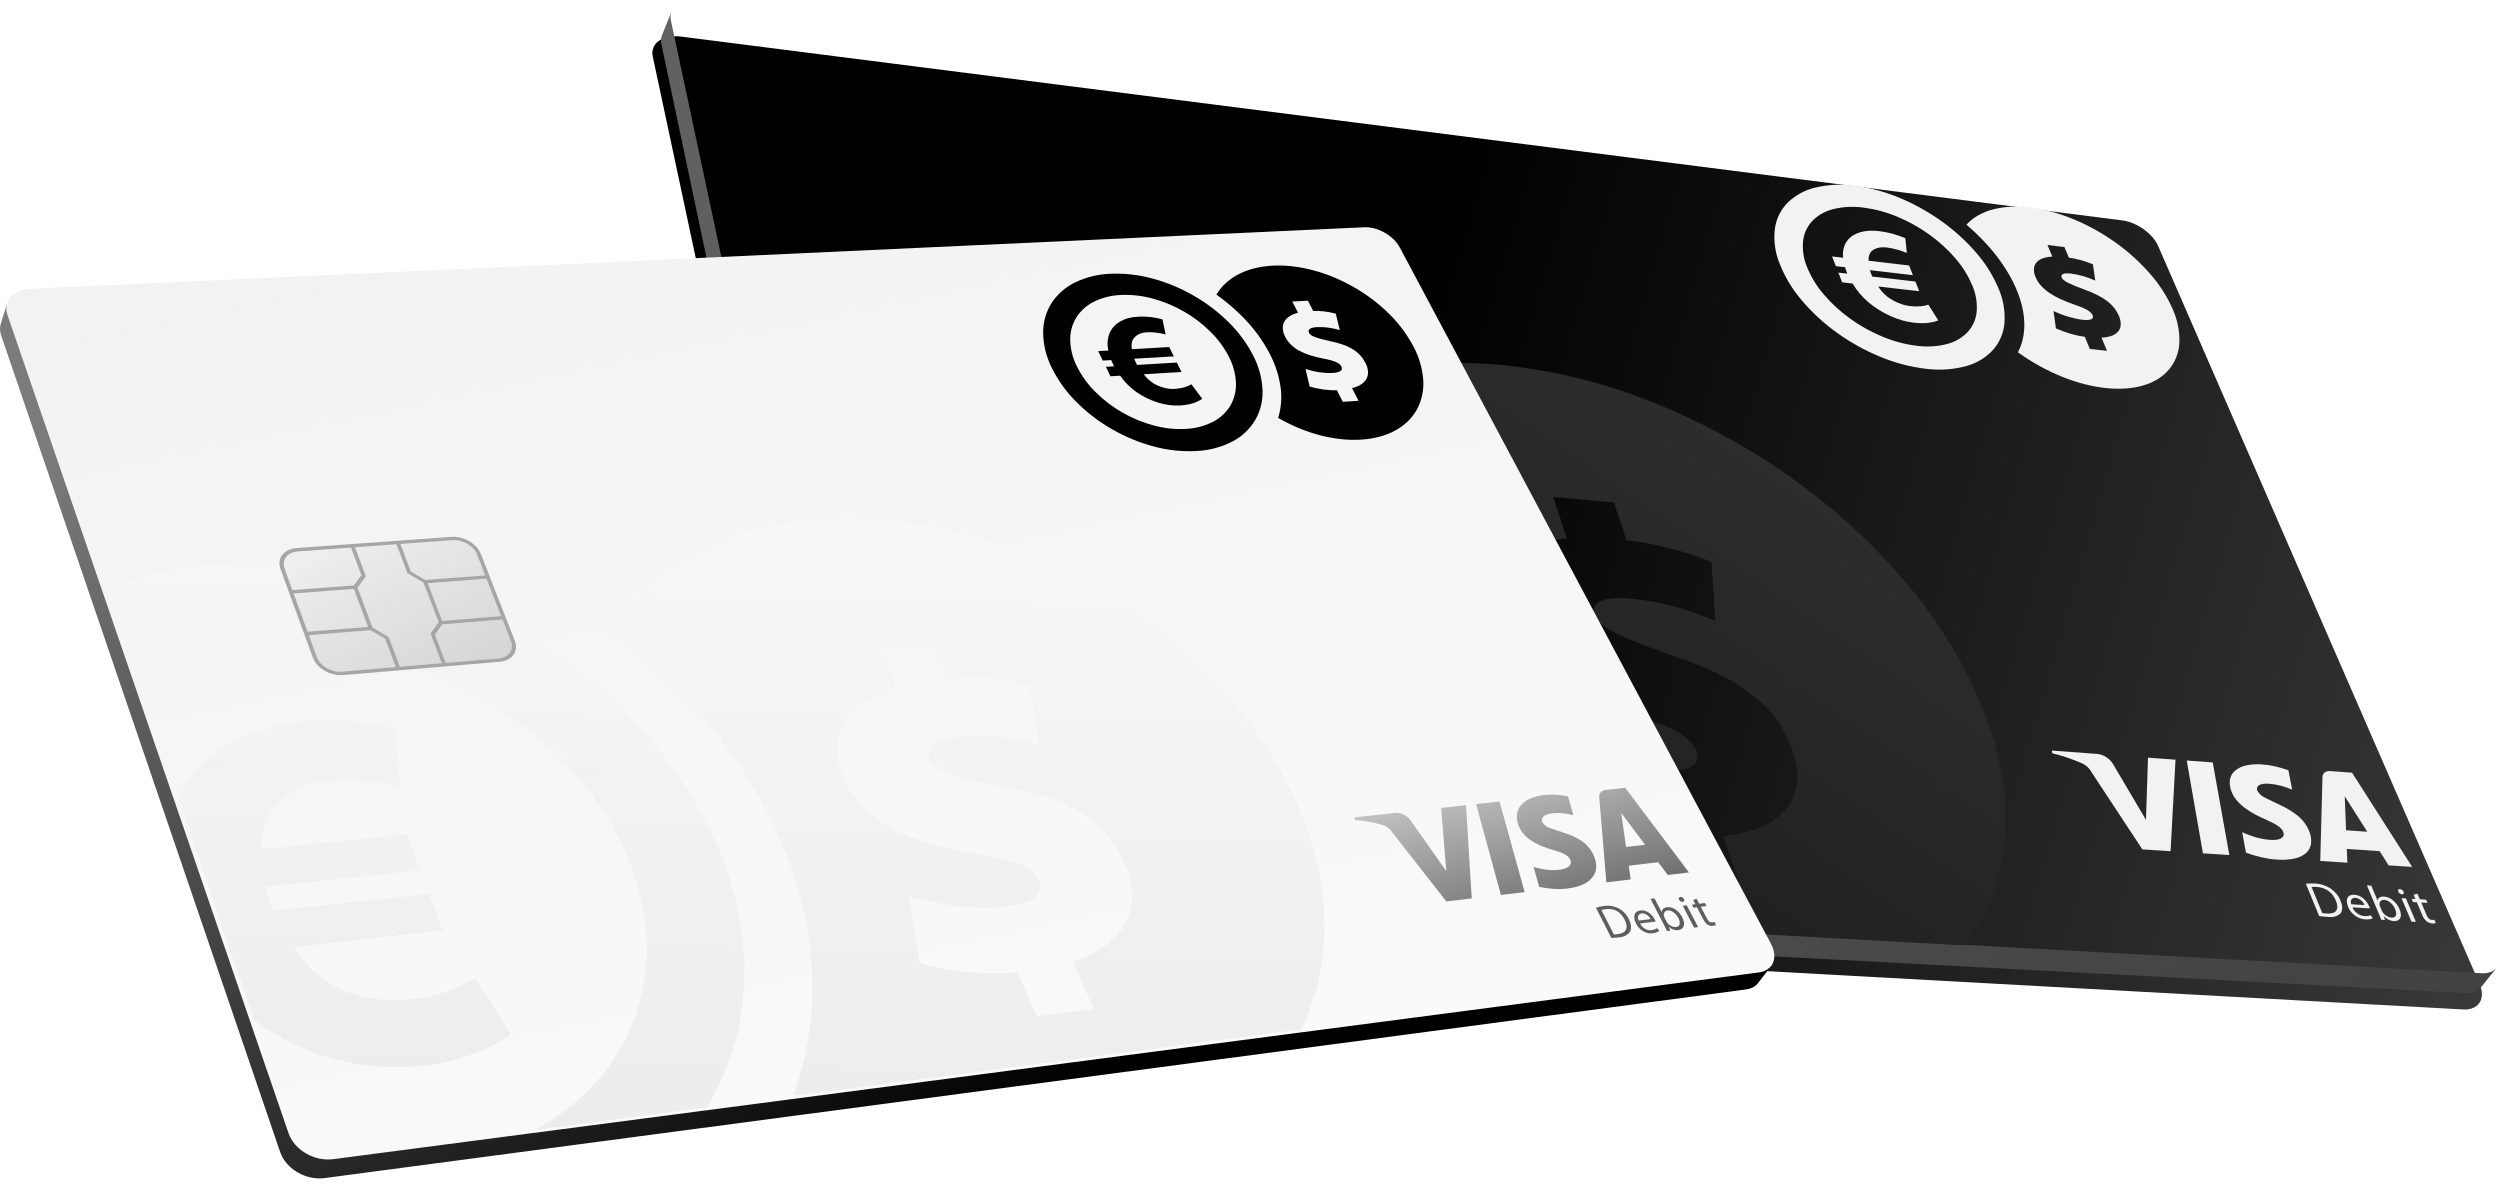 <svg width="276" height="131" viewBox="0 0 276 131" fill="none" xmlns="http://www.w3.org/2000/svg">
<g filter="url(#filter0_i_893_2454)">
<path d="M275.046 107.273C274.694 107.416 274.313 107.475 273.934 107.444L98.588 97.804C98.012 97.768 97.444 97.647 96.905 97.439C96.373 97.237 95.871 96.962 95.415 96.62C94.98 96.296 94.597 95.906 94.281 95.465C93.985 95.054 93.775 94.589 93.664 94.097L74.071 2.268C73.987 1.938 74.008 1.589 74.132 1.272C74.255 0.954 74.474 0.682 74.758 0.495C75.079 0.28 75.441 0.135 75.821 0.069C76.284 -0.013 76.758 -0.022 77.224 0.043L236.308 20.333C236.722 20.389 237.127 20.501 237.511 20.665C237.915 20.836 238.299 21.051 238.656 21.306C239.006 21.553 239.325 21.839 239.609 22.158C239.872 22.449 240.088 22.779 240.25 23.136L275.731 104.585C275.9 104.95 275.991 105.347 276.001 105.749C276.007 106.075 275.922 106.396 275.754 106.676C275.66 106.825 275.54 106.957 275.399 107.065C275.291 107.148 275.172 107.219 275.046 107.273Z" fill="url(#paint0_linear_893_2454)"/>
</g>
<path d="M273.587 109.286C273.467 109.371 273.335 109.44 273.196 109.492C273.044 109.548 272.886 109.588 272.725 109.609C272.543 109.634 272.36 109.641 272.178 109.631L97.298 100.364L97.239 100.362L97.179 100.359L97.121 100.354L97.063 100.349C97.017 100.345 96.972 100.337 96.927 100.332C96.894 100.328 96.861 100.325 96.827 100.319C96.805 100.316 96.782 100.314 96.76 100.31C96.659 100.294 96.561 100.275 96.46 100.255L96.451 100.254C96.439 100.251 96.427 100.247 96.416 100.245C96.331 100.226 96.245 100.205 96.163 100.184C96.134 100.176 96.106 100.166 96.076 100.158C96.047 100.15 96.007 100.138 95.973 100.127C95.939 100.116 95.903 100.107 95.869 100.097C95.81 100.078 95.753 100.055 95.696 100.034C95.671 100.025 95.644 100.017 95.619 100.009C95.609 100.005 95.6 100.001 95.59 99.996C95.581 99.992 95.564 99.988 95.551 99.982C95.446 99.942 95.343 99.898 95.241 99.851L95.231 99.846C95.215 99.838 95.199 99.83 95.183 99.822C95.101 99.784 95.02 99.745 94.939 99.704C94.921 99.693 94.902 99.682 94.883 99.671C94.847 99.651 94.81 99.63 94.775 99.609C94.739 99.588 94.69 99.564 94.649 99.538C94.623 99.523 94.599 99.505 94.572 99.489C94.499 99.444 94.428 99.397 94.358 99.348C94.306 99.312 94.254 99.277 94.204 99.241C94.182 99.225 94.157 99.209 94.136 99.193C94.088 99.157 94.045 99.119 93.999 99.083C93.966 99.056 93.931 99.031 93.899 99.005C93.885 98.992 93.873 98.98 93.86 98.969C93.792 98.911 93.727 98.85 93.663 98.788C93.623 98.75 93.582 98.714 93.544 98.676C93.473 98.604 93.406 98.529 93.339 98.454C93.317 98.427 93.288 98.402 93.265 98.374C93.263 98.371 93.26 98.368 93.257 98.365C93.169 98.261 93.086 98.153 93.007 98.041L93.003 98.035C92.987 98.015 92.976 97.992 92.962 97.97C92.899 97.879 92.84 97.787 92.787 97.691C92.782 97.685 92.777 97.679 92.774 97.671C92.755 97.636 92.74 97.601 92.722 97.565C92.682 97.49 92.643 97.412 92.609 97.336C92.588 97.286 92.571 97.238 92.552 97.188C92.524 97.114 92.497 97.042 92.473 96.968C92.468 96.949 92.459 96.931 92.454 96.912L92.437 96.854C92.432 96.834 92.427 96.814 92.422 96.795C92.417 96.775 92.412 96.755 92.407 96.735L92.394 96.675L73.021 4.889C73.009 4.834 73 4.78 72.993 4.727C72.989 4.698 72.988 4.67 72.985 4.642C72.984 4.633 72.982 4.624 72.982 4.617C72.981 4.609 72.982 4.606 72.982 4.6C72.981 4.594 72.979 4.578 72.979 4.568C72.975 4.513 72.976 4.464 72.978 4.413C72.978 4.4 72.981 4.387 72.982 4.375C72.983 4.362 72.981 4.362 72.982 4.355C72.983 4.347 72.984 4.339 72.986 4.331C72.988 4.309 72.988 4.286 72.991 4.264C72.995 4.23 73.002 4.198 73.007 4.163C73.01 4.148 73.014 4.134 73.017 4.12L73.019 4.109L73.021 4.099L73.029 4.065C73.038 4.032 73.047 4.001 73.057 3.97C73.067 3.938 73.078 3.908 73.09 3.877L74.138 1.257C74.11 1.329 74.087 1.403 74.07 1.479L74.065 1.498C74.05 1.568 74.039 1.639 74.033 1.711C74.032 1.725 74.031 1.739 74.03 1.753C74.025 1.828 74.026 1.903 74.031 1.978C74.032 1.992 74.034 2.006 74.035 2.02C74.042 2.103 74.054 2.186 74.071 2.267L93.663 94.097C93.683 94.197 93.713 94.292 93.743 94.39C93.766 94.463 93.794 94.537 93.822 94.611C93.842 94.66 93.859 94.708 93.879 94.758C93.913 94.836 93.953 94.913 93.993 94.989C94.014 95.031 94.033 95.072 94.058 95.116C94.112 95.21 94.171 95.303 94.234 95.394C94.249 95.415 94.261 95.439 94.276 95.461C94.354 95.573 94.44 95.684 94.531 95.79C94.555 95.823 94.585 95.849 94.612 95.879C94.679 95.955 94.747 96.031 94.819 96.103C94.857 96.142 94.898 96.178 94.938 96.216C95.004 96.279 95.068 96.339 95.137 96.4C95.182 96.438 95.229 96.474 95.276 96.512C95.343 96.565 95.412 96.62 95.482 96.671C95.532 96.707 95.584 96.743 95.637 96.78C95.708 96.829 95.78 96.876 95.854 96.922C95.92 96.964 95.987 97.004 96.055 97.043C96.092 97.063 96.128 97.085 96.166 97.105C96.264 97.157 96.361 97.21 96.465 97.255C96.481 97.264 96.498 97.272 96.515 97.281C96.633 97.336 96.752 97.384 96.875 97.432C96.911 97.446 96.946 97.457 96.982 97.47C97.073 97.503 97.165 97.535 97.258 97.564C97.293 97.575 97.328 97.586 97.364 97.596C97.476 97.629 97.589 97.658 97.703 97.684C97.715 97.686 97.727 97.69 97.739 97.694C97.864 97.72 97.99 97.742 98.116 97.76L98.22 97.774C98.342 97.789 98.464 97.802 98.587 97.809L273.934 107.445C274.116 107.457 274.301 107.451 274.483 107.426C274.644 107.406 274.804 107.366 274.955 107.31C275.094 107.258 275.226 107.19 275.346 107.104C275.461 107.024 275.563 106.928 275.651 106.82L273.894 109C273.82 109.092 273.736 109.174 273.643 109.246C273.625 109.26 273.605 109.273 273.587 109.286Z" fill="url(#paint1_linear_893_2454)"/>
<path d="M207.42 25.515L207.439 25.517L207.459 25.519L207.478 25.522L207.497 25.525C207.732 25.553 207.967 25.59 208.205 25.637C208.442 25.683 208.679 25.739 208.917 25.802C209.156 25.866 209.394 25.94 209.634 26.022C209.873 26.104 210.111 26.194 210.349 26.294L210.515 27.928C210.337 27.853 210.158 27.785 209.98 27.722C209.801 27.66 209.623 27.603 209.445 27.554C209.267 27.505 209.091 27.461 208.914 27.425C208.739 27.388 208.565 27.358 208.393 27.335L208.368 27.332L208.344 27.328L208.32 27.325L208.297 27.322C208.105 27.299 207.912 27.293 207.721 27.306C207.55 27.317 207.381 27.347 207.216 27.396C207.07 27.441 206.931 27.506 206.802 27.59C206.684 27.668 206.579 27.766 206.494 27.88C206.452 27.943 206.418 28.01 206.389 28.08C206.359 28.151 206.336 28.224 206.32 28.299C206.303 28.377 206.293 28.456 206.289 28.536C206.285 28.62 206.288 28.704 206.297 28.787L210.769 29.312L211.185 30.378L206.437 29.824C206.449 29.862 206.459 29.901 206.472 29.939C206.484 29.977 206.498 30.016 206.512 30.055C206.525 30.093 206.54 30.132 206.555 30.171C206.569 30.209 206.584 30.248 206.6 30.287L206.695 30.531L211.463 31.085L211.881 32.152L207.358 31.631C207.419 31.732 207.485 31.831 207.558 31.929C207.634 32.026 207.71 32.124 207.795 32.218C207.881 32.312 207.971 32.406 208.068 32.496C208.164 32.586 208.263 32.675 208.369 32.761C208.559 32.901 208.759 33.03 208.966 33.147C209.168 33.261 209.377 33.362 209.591 33.451C209.798 33.537 210.01 33.609 210.227 33.667C210.432 33.722 210.641 33.763 210.852 33.788L210.889 33.791L210.926 33.795L210.963 33.798L210.999 33.801C211.177 33.82 211.35 33.829 211.519 33.831C211.682 33.834 211.846 33.828 212.009 33.814C212.164 33.801 212.317 33.78 212.469 33.75C212.613 33.721 212.755 33.684 212.894 33.638L213.988 35.371C213.805 35.443 213.617 35.502 213.424 35.547C213.22 35.594 213.013 35.629 212.804 35.65C212.582 35.673 212.359 35.683 212.134 35.68C211.897 35.677 211.66 35.663 211.423 35.636L211.376 35.631L211.333 35.627L211.294 35.623L211.258 35.619C210.828 35.569 210.404 35.484 209.989 35.364C209.551 35.238 209.123 35.081 208.708 34.894C207.844 34.506 207.038 34.002 206.309 33.397C206.121 33.237 205.942 33.072 205.772 32.903C205.603 32.734 205.443 32.56 205.293 32.385C205.145 32.21 205.006 32.03 204.88 31.849C204.754 31.668 204.637 31.486 204.534 31.304L203.37 31.17L202.96 30.097L203.943 30.21L203.844 29.953C203.829 29.915 203.816 29.877 203.804 29.84C203.791 29.803 203.779 29.765 203.767 29.727C203.756 29.69 203.743 29.652 203.731 29.615C203.718 29.577 203.705 29.54 203.69 29.502L202.673 29.384L202.265 28.313L203.479 28.455C203.458 28.278 203.453 28.1 203.463 27.922C203.472 27.754 203.497 27.587 203.538 27.424C203.575 27.267 203.629 27.115 203.698 26.969C203.766 26.825 203.849 26.688 203.945 26.561C204.111 26.344 204.314 26.157 204.545 26.009C204.794 25.85 205.064 25.728 205.347 25.645C205.662 25.553 205.988 25.497 206.317 25.477C206.685 25.456 207.054 25.469 207.42 25.515Z" fill="#F2F2F2"/>
<path d="M264.94 98.152C264.982 98.155 265.023 98.165 265.062 98.181C265.103 98.198 265.144 98.22 265.18 98.247C265.219 98.274 265.253 98.305 265.283 98.34C265.312 98.373 265.335 98.411 265.354 98.45L265.361 98.465C265.376 98.499 265.386 98.536 265.387 98.573C265.388 98.603 265.38 98.633 265.364 98.659C265.349 98.684 265.327 98.704 265.3 98.716C265.268 98.729 265.234 98.735 265.199 98.732L265.173 98.731L265.171 98.732H265.168L265.165 98.733L265.163 98.734C265.124 98.731 265.084 98.723 265.047 98.708C265.006 98.692 264.968 98.67 264.932 98.645C264.897 98.619 264.864 98.589 264.835 98.556C264.807 98.524 264.785 98.489 264.767 98.45L264.759 98.431C264.743 98.397 264.734 98.359 264.732 98.321C264.73 98.29 264.738 98.259 264.754 98.232C264.769 98.207 264.791 98.187 264.818 98.174C264.85 98.159 264.884 98.153 264.92 98.154H264.937L264.94 98.152Z" fill="#F2F2F2"/>
<path d="M266.883 98.663L267.147 99.28L267.844 99.324L267.996 99.68L267.3 99.636L267.896 101.03C267.926 101.104 267.963 101.176 268.005 101.245C268.041 101.304 268.085 101.358 268.134 101.406C268.18 101.45 268.233 101.485 268.29 101.51C268.349 101.536 268.412 101.551 268.476 101.553L268.489 101.555L268.502 101.556L268.514 101.557L268.527 101.559C268.546 101.56 268.565 101.56 268.585 101.56C268.605 101.56 268.623 101.559 268.64 101.557C268.658 101.556 268.676 101.553 268.693 101.551C268.709 101.55 268.729 101.545 268.744 101.541L268.918 101.904C268.89 101.912 268.86 101.92 268.831 101.926C268.801 101.931 268.77 101.937 268.739 101.939C268.707 101.942 268.675 101.945 268.643 101.945C268.61 101.946 268.576 101.945 268.543 101.943H268.535L268.529 101.942H268.521H268.515L268.505 101.941H268.497H268.488L268.48 101.94C268.431 101.937 268.383 101.93 268.336 101.92C268.286 101.908 268.236 101.893 268.188 101.875C268.138 101.856 268.088 101.833 268.041 101.806C267.992 101.78 267.945 101.75 267.899 101.717C267.843 101.665 267.788 101.612 267.738 101.554C267.69 101.5 267.645 101.441 267.604 101.381C267.564 101.323 267.528 101.264 267.496 101.202C267.466 101.144 267.441 101.083 267.419 101.021L266.817 99.611L266.4 99.585L266.248 99.229L266.665 99.256L266.46 98.776L266.883 98.663Z" fill="#F2F2F2"/>
<path d="M266.225 101.748L265.121 99.155L265.612 99.186L266.716 101.775L266.225 101.748Z" fill="#F2F2F2"/>
<path d="M263.208 98.984C263.383 98.996 263.553 99.039 263.711 99.108C263.882 99.183 264.042 99.281 264.185 99.4C264.339 99.526 264.477 99.669 264.596 99.829C264.721 99.995 264.825 100.177 264.907 100.369C264.993 100.558 265.046 100.762 265.059 100.97C265.071 101.116 265.039 101.261 264.968 101.389C264.903 101.495 264.805 101.58 264.689 101.626C264.559 101.677 264.419 101.699 264.28 101.687H264.269H264.256L264.243 101.686L264.23 101.685C264.137 101.679 264.045 101.662 263.956 101.635C263.86 101.608 263.767 101.57 263.678 101.525C263.487 101.429 263.314 101.301 263.166 101.148L263.152 101.147L263.305 101.568L262.886 101.545C262.869 101.5 262.85 101.451 262.83 101.399C262.809 101.347 262.787 101.288 262.765 101.23C262.742 101.172 262.718 101.111 262.694 101.051C262.67 100.991 262.645 100.931 262.621 100.874L261.302 97.745L261.788 97.775L262.473 99.398C262.488 99.331 262.517 99.266 262.558 99.21C262.597 99.155 262.647 99.109 262.704 99.074C262.766 99.037 262.834 99.01 262.906 98.995C262.986 98.979 263.068 98.973 263.151 98.978L263.165 98.979L263.178 98.98L263.192 98.981L263.208 98.984ZM264.022 101.304C264.13 101.315 264.239 101.297 264.338 101.252C264.416 101.213 264.477 101.146 264.508 101.063C264.543 100.965 264.552 100.861 264.536 100.758C264.514 100.619 264.476 100.484 264.418 100.355C264.363 100.224 264.292 100.099 264.21 99.982C264.127 99.866 264.032 99.76 263.925 99.666C263.823 99.575 263.707 99.499 263.583 99.442C263.464 99.385 263.333 99.352 263.201 99.342C263.108 99.34 263.016 99.358 262.93 99.397C262.859 99.43 262.799 99.483 262.757 99.551C262.716 99.621 262.694 99.701 262.695 99.783C262.698 99.882 262.719 99.98 262.759 100.071L262.955 100.534C262.96 100.549 262.967 100.563 262.974 100.577C262.981 100.591 262.988 100.605 262.996 100.62C263.004 100.634 263.013 100.648 263.021 100.663C263.03 100.677 263.039 100.691 263.049 100.705C263.105 100.788 263.17 100.865 263.243 100.933C263.316 101.004 263.396 101.066 263.482 101.118C263.565 101.171 263.654 101.213 263.747 101.247C263.832 101.276 263.922 101.296 264.013 101.302" fill="#F2F2F2"/>
<path d="M259.667 85.305L266.306 95.706L263.708 95.537L262.71 93.967L259.085 93.728L259.148 95.241L256.156 95.046L256.403 85.788C256.403 85.686 256.426 85.586 256.468 85.493C256.51 85.408 256.571 85.335 256.646 85.278C256.728 85.217 256.821 85.174 256.92 85.152C257.036 85.124 257.156 85.117 257.274 85.126L259.667 85.305ZM259.005 91.662L261.344 91.822L258.859 87.91L259.004 91.663" fill="#F2F2F2"/>
<path d="M261.63 100.286L259.72 100.17C259.76 100.289 259.819 100.4 259.894 100.5C259.975 100.606 260.069 100.703 260.173 100.786C260.279 100.873 260.394 100.945 260.516 101.003C260.634 101.059 260.759 101.098 260.888 101.118L260.909 101.121L260.931 101.125L260.952 101.127L260.973 101.128L260.988 101.129H261.003L261.018 101.13H261.033L261.045 101.131H261.058L261.07 101.132L261.082 101.133C261.142 101.136 261.201 101.137 261.257 101.136C261.313 101.135 261.369 101.13 261.424 101.121C261.478 101.115 261.529 101.104 261.582 101.09C261.631 101.078 261.679 101.061 261.726 101.041L261.958 101.383C261.9 101.408 261.841 101.428 261.781 101.445C261.718 101.461 261.654 101.475 261.59 101.485C261.522 101.494 261.453 101.5 261.385 101.502C261.315 101.505 261.243 101.504 261.169 101.5L261.157 101.499H261.144L261.133 101.498L261.12 101.497L261.101 101.495H261.08H261.061L261.041 101.493C260.867 101.482 260.695 101.442 260.532 101.378C260.357 101.31 260.191 101.221 260.037 101.113C259.881 101.004 259.738 100.878 259.611 100.736C259.487 100.598 259.383 100.445 259.302 100.279C259.295 100.264 259.288 100.248 259.282 100.233C259.275 100.219 259.269 100.204 259.262 100.188C259.257 100.173 259.251 100.158 259.246 100.144L259.229 100.099C259.154 99.926 259.106 99.742 259.088 99.554C259.073 99.407 259.098 99.26 259.16 99.126C259.218 99.006 259.315 98.909 259.437 98.854C259.591 98.789 259.758 98.763 259.924 98.779C260.133 98.793 260.338 98.847 260.527 98.936C260.7 99.021 260.859 99.132 260.998 99.264C261.127 99.387 261.243 99.523 261.342 99.671C261.426 99.796 261.497 99.928 261.556 100.066C261.564 100.084 261.571 100.102 261.578 100.12C261.586 100.139 261.592 100.158 261.6 100.176C261.606 100.194 261.612 100.212 261.618 100.231C261.623 100.25 261.626 100.268 261.63 100.286ZM260.024 99.117C259.933 99.115 259.842 99.134 259.758 99.172C259.689 99.206 259.63 99.258 259.588 99.323C259.548 99.392 259.526 99.471 259.526 99.551C259.527 99.649 259.549 99.745 259.587 99.835L261.028 99.922C261 99.827 260.956 99.737 260.9 99.655C260.839 99.568 260.767 99.488 260.686 99.418C260.604 99.347 260.513 99.285 260.415 99.234C260.32 99.185 260.219 99.15 260.115 99.13L260.026 99.118" fill="#F2F2F2"/>
<path d="M249.204 87.291C249.417 87.656 249.744 87.942 250.135 88.103C250.603 88.356 251.194 88.61 251.804 88.909C252.439 89.205 253.04 89.57 253.594 89.998C254.161 90.433 254.607 91.005 254.892 91.66C255.098 92.111 255.185 92.607 255.145 93.101C255.1 93.508 254.909 93.884 254.606 94.159C254.243 94.472 253.805 94.684 253.335 94.776C252.694 94.911 252.038 94.952 251.386 94.897L251.372 94.896H251.36L251.347 94.895L251.333 94.894C251.064 94.877 250.791 94.847 250.513 94.806C250.236 94.765 249.956 94.712 249.673 94.649C249.39 94.585 249.105 94.509 248.817 94.424C248.53 94.337 248.241 94.24 247.951 94.132L247.538 91.87C247.8 91.993 248.063 92.103 248.324 92.2C248.587 92.297 248.848 92.383 249.109 92.454C249.369 92.526 249.625 92.584 249.879 92.629C250.127 92.672 250.377 92.702 250.627 92.719L250.662 92.722L250.696 92.724L250.729 92.726L250.763 92.727C250.96 92.74 251.158 92.731 251.352 92.703C251.518 92.682 251.678 92.631 251.826 92.554C251.946 92.493 252.04 92.391 252.092 92.266C252.137 92.12 252.126 91.963 252.06 91.825C252.01 91.704 251.94 91.593 251.852 91.497C251.741 91.376 251.615 91.268 251.478 91.176C251.29 91.049 251.093 90.935 250.89 90.832C250.654 90.71 250.374 90.579 250.043 90.434C249.72 90.29 249.367 90.126 249.009 89.934C248.642 89.74 248.287 89.522 247.948 89.281C247.609 89.041 247.297 88.765 247.018 88.456C246.748 88.158 246.532 87.814 246.379 87.442C246.191 87.017 246.123 86.549 246.182 86.09C246.244 85.701 246.442 85.346 246.741 85.089C247.096 84.795 247.521 84.594 247.975 84.504C248.577 84.378 249.193 84.343 249.805 84.398C250.031 84.415 250.261 84.441 250.494 84.479C250.728 84.515 250.963 84.56 251.199 84.613C251.437 84.667 251.675 84.73 251.916 84.802C252.157 84.874 252.398 84.955 252.641 85.045L253.05 87.177C252.839 87.085 252.628 87.001 252.415 86.929C252.204 86.857 251.994 86.792 251.786 86.739C251.578 86.684 251.371 86.64 251.167 86.606C250.963 86.572 250.762 86.547 250.564 86.533C250.523 86.529 250.48 86.526 250.436 86.525C250.393 86.523 250.352 86.522 250.309 86.521C250.267 86.52 250.225 86.519 250.183 86.519C250.141 86.519 250.1 86.519 250.058 86.52C249.894 86.525 249.731 86.554 249.576 86.605C249.466 86.64 249.366 86.701 249.285 86.782C249.221 86.848 249.18 86.932 249.169 87.022C249.157 87.114 249.169 87.207 249.204 87.291Z" fill="#F2F2F2"/>
<path d="M237.139 83.646L240.178 83.87L239.63 93.974L236.516 93.772L230.887 85.225C230.835 85.122 230.773 85.024 230.702 84.934C230.628 84.838 230.545 84.749 230.456 84.668C230.271 84.499 230.059 84.361 229.83 84.26C229.56 84.142 229.289 84.031 229.017 83.926C228.746 83.821 228.474 83.722 228.203 83.631C227.931 83.539 227.661 83.455 227.389 83.376C227.118 83.298 226.848 83.226 226.578 83.162L226.531 82.865L231.538 83.234C231.712 83.249 231.885 83.287 232.049 83.348C232.222 83.413 232.388 83.497 232.542 83.598C232.699 83.701 232.843 83.819 232.974 83.954C233.101 84.084 233.211 84.231 233.302 84.389L236.915 90.514L237.139 83.646Z" fill="#F2F2F2"/>
<path d="M154.817 100.959C154.796 100.942 154.775 100.926 154.754 100.911C154.734 100.895 154.711 100.879 154.691 100.863C154.67 100.847 154.649 100.831 154.627 100.815L154.563 100.768C155.718 98.834 156.646 96.772 157.328 94.626C158.008 92.485 158.45 90.277 158.646 88.039C158.846 85.744 158.815 83.433 158.552 81.144C158.275 78.745 157.782 76.376 157.078 74.065C156.347 71.644 155.424 69.285 154.315 67.012C153.161 64.645 151.842 62.362 150.365 60.182C148.825 57.907 147.14 55.733 145.322 53.674C143.427 51.525 141.406 49.491 139.271 47.581C140.863 46.082 142.649 44.806 144.584 43.788C146.617 42.718 148.767 41.887 150.991 41.31C153.376 40.69 155.816 40.303 158.276 40.156C160.933 39.995 163.599 40.057 166.246 40.342C172.008 40.983 177.653 42.427 183.016 44.633C188.438 46.842 193.572 49.698 198.309 53.138C202.961 56.489 207.167 60.417 210.828 64.83C214.329 69.011 217.125 73.735 219.105 78.816C219.98 81.092 220.621 83.453 221.018 85.859C221.385 88.085 221.484 90.346 221.315 92.594C221.152 94.727 220.698 96.826 219.962 98.835C219.229 100.822 218.204 102.69 216.92 104.375L154.817 100.959ZM171.739 89.352C172.433 89.665 173.239 89.982 174.126 90.287C175.013 90.594 175.98 90.889 176.997 91.158C178.015 91.427 179.08 91.671 180.166 91.875C181.251 92.078 182.352 92.243 183.442 92.352L185.112 97.466L192.122 97.882L190.251 92.305C191.75 92.187 193.221 91.823 194.601 91.228C195.662 90.773 196.592 90.062 197.308 89.157C197.935 88.329 198.314 87.34 198.401 86.305C198.484 85.138 198.316 83.966 197.907 82.869C197.506 81.7 196.943 80.593 196.233 79.581C195.482 78.531 194.584 77.594 193.567 76.799C192.361 75.862 191.059 75.057 189.682 74.399C187.951 73.567 186.166 72.855 184.338 72.267C182.959 71.781 181.776 71.345 180.771 70.944C179.765 70.542 178.938 70.177 178.271 69.831C177.721 69.562 177.202 69.23 176.729 68.842C176.414 68.594 176.172 68.265 176.03 67.891C175.935 67.635 175.92 67.356 175.986 67.091C176.073 66.818 176.262 66.591 176.513 66.454C176.901 66.243 177.329 66.117 177.768 66.082C178.477 66.011 179.192 66.011 179.903 66.083C180.955 66.172 182 66.322 183.035 66.532C183.995 66.727 184.874 66.96 185.668 67.202C186.461 67.445 187.169 67.696 187.79 67.93C188.411 68.163 188.946 68.381 189.39 68.553L188.945 62.027C188.163 61.717 187.38 61.434 186.596 61.178C185.81 60.923 185.026 60.697 184.242 60.497C183.46 60.298 182.679 60.128 181.901 59.985C181.123 59.842 180.35 59.728 179.584 59.647L178.185 55.48L171.474 54.856L172.976 59.444C171.571 59.54 170.191 59.847 168.877 60.352C167.858 60.738 166.944 61.36 166.21 62.166C165.569 62.898 165.155 63.801 165.019 64.764C164.883 65.859 164.997 66.971 165.352 68.016C165.764 69.312 166.42 70.517 167.285 71.566C168.207 72.671 169.283 73.639 170.479 74.439C171.816 75.339 173.231 76.117 174.708 76.763C176.351 77.488 178.031 78.126 179.741 78.674C180.975 79.06 182.03 79.42 182.927 79.769C183.695 80.058 184.443 80.401 185.163 80.795C185.683 81.074 186.16 81.426 186.58 81.839C186.904 82.163 187.15 82.556 187.301 82.989C187.37 83.159 187.406 83.342 187.403 83.525C187.402 83.709 187.364 83.891 187.291 84.06C187.113 84.379 186.826 84.623 186.482 84.747C186.002 84.933 185.497 85.044 184.984 85.075C184.292 85.126 183.599 85.125 182.908 85.072C181.869 84.997 180.834 84.859 179.81 84.659C178.785 84.462 177.773 84.212 176.793 83.927C175.814 83.642 174.863 83.323 173.962 82.99C173.061 82.656 172.206 82.307 171.419 81.963L171.739 89.352ZM122.799 99.197C125.843 98.344 128.709 96.953 131.262 95.088C133.511 93.435 135.393 91.336 136.79 88.919C138.129 86.567 138.956 83.957 139.217 81.263C139.484 78.36 139.206 75.433 138.398 72.632C137.683 70.09 136.649 67.65 135.321 65.368C133.938 62.986 132.313 60.754 130.47 58.707C128.551 56.568 126.445 54.603 124.18 52.836C121.84 51.008 119.354 49.374 116.748 47.951L126.233 48.846C126.571 48.883 126.915 48.859 127.245 48.775C127.517 48.706 127.77 48.575 127.981 48.39C128.17 48.22 128.307 47.999 128.374 47.753C128.442 47.482 128.435 47.196 128.356 46.928L128.02 45.696C130.569 47.498 132.989 49.471 135.267 51.604C137.478 53.673 139.529 55.906 141.401 58.286C143.213 60.586 144.819 63.038 146.202 65.617C147.545 68.119 148.625 70.753 149.424 73.478C150.14 75.887 150.578 78.371 150.731 80.881C150.874 83.252 150.713 85.633 150.251 87.963C149.795 90.246 149.025 92.454 147.964 94.527C146.868 96.653 145.48 98.614 143.84 100.354L122.799 99.197ZM118.985 89.27C118.132 89.503 117.266 89.686 116.391 89.816C115.476 89.954 114.555 90.04 113.629 90.078C112.664 90.116 111.697 90.106 110.732 90.045C107.099 89.818 103.527 89.002 100.157 87.629C98.488 86.95 96.881 86.129 95.353 85.174C93.852 84.238 92.443 83.162 91.144 81.961C91.115 81.934 91.085 81.908 91.056 81.882C91.027 81.856 90.999 81.83 90.969 81.802L90.882 81.722C90.853 81.695 90.825 81.668 90.797 81.642L85.459 56.626C85.54 56.519 85.623 56.413 85.708 56.307C85.793 56.202 85.881 56.099 85.97 55.996C86.06 55.893 86.151 55.792 86.245 55.693C86.339 55.594 86.436 55.495 86.534 55.399C87.383 54.549 88.345 53.819 89.392 53.233C90.5 52.612 91.677 52.122 92.898 51.773C94.21 51.399 95.555 51.154 96.914 51.045C98.378 50.928 99.85 50.936 101.313 51.073L101.389 51.081L101.466 51.088L101.543 51.096L101.62 51.104L101.657 51.107L101.695 51.111L101.732 51.114L101.769 51.118C102.656 51.198 103.546 51.313 104.44 51.463C105.335 51.614 106.227 51.797 107.117 52.011C108.009 52.227 108.898 52.475 109.785 52.756C110.672 53.037 111.552 53.35 112.424 53.695L112.055 59.851C111.392 59.589 110.725 59.349 110.054 59.132C109.383 58.915 108.709 58.723 108.031 58.556C107.354 58.387 106.677 58.244 106 58.125C105.323 58.006 104.647 57.912 103.973 57.845C103.165 57.772 102.353 57.761 101.543 57.814C100.804 57.861 100.071 57.98 99.356 58.172C98.698 58.347 98.065 58.606 97.474 58.943C96.91 59.266 96.4 59.674 95.961 60.153C95.75 60.398 95.559 60.66 95.388 60.936C95.22 61.209 95.074 61.494 94.951 61.79C94.828 62.088 94.729 62.395 94.655 62.708C94.579 63.028 94.528 63.354 94.503 63.682L112.19 65.114L113.184 69.165L94.332 67.7C94.346 67.842 94.364 67.986 94.387 68.133C94.409 68.278 94.435 68.424 94.464 68.574C94.492 68.723 94.522 68.872 94.556 69.028C94.591 69.183 94.624 69.338 94.66 69.499L94.866 70.434L113.849 71.873L114.862 75.997L96.809 74.685C96.989 75.079 97.193 75.463 97.42 75.833C97.655 76.219 97.911 76.59 98.187 76.947C98.473 77.317 98.778 77.673 99.101 78.013C99.429 78.359 99.779 78.693 100.152 79.018C100.856 79.592 101.611 80.101 102.409 80.536C103.206 80.969 104.036 81.339 104.893 81.638C105.752 81.939 106.631 82.176 107.524 82.351C108.416 82.525 109.317 82.644 110.224 82.704C110.933 82.744 111.631 82.754 112.317 82.731C113.003 82.709 113.672 82.656 114.325 82.573C114.965 82.491 115.602 82.378 116.232 82.231C116.836 82.09 117.433 81.916 118.02 81.71L121.379 88.443C120.599 88.77 119.8 89.047 118.986 89.27H118.985ZM101.831 42.408C101.242 42.284 100.651 42.171 100.057 42.067C99.463 41.965 98.868 41.873 98.271 41.792C97.673 41.711 97.073 41.641 96.472 41.581C95.232 41.458 94.007 41.388 92.797 41.367C91.586 41.347 90.393 41.378 89.219 41.458C88.043 41.54 86.891 41.674 85.764 41.858C84.651 42.037 83.549 42.273 82.461 42.565L80.436 33.083C81.544 32.915 82.67 32.785 83.815 32.693C84.96 32.602 86.114 32.546 87.279 32.526C88.444 32.505 89.622 32.522 90.813 32.577C92.003 32.632 93.2 32.721 94.401 32.845C95.015 32.909 95.624 32.982 96.23 33.063C96.835 33.144 97.438 33.233 98.037 33.33C98.636 33.427 99.232 33.532 99.826 33.644C100.419 33.756 101.01 33.877 101.597 34.006C101.587 34.057 101.58 34.108 101.576 34.16C101.572 34.213 101.571 34.267 101.572 34.321C101.575 34.376 101.579 34.431 101.587 34.488C101.595 34.546 101.605 34.603 101.62 34.661L103.589 42.809C103.006 42.666 102.42 42.532 101.831 42.408Z" fill="url(#paint2_linear_893_2454)"/>
<path d="M233.577 26.793C235.011 27.809 236.313 28.997 237.458 30.328C238.446 31.467 239.258 32.748 239.866 34.128C240.381 35.269 240.634 36.512 240.606 37.764C240.573 38.871 240.169 39.937 239.46 40.788C239.096 41.217 238.664 41.583 238.184 41.873C237.671 42.178 237.12 42.414 236.544 42.573C235.914 42.748 235.265 42.856 234.611 42.893C233.89 42.936 233.167 42.917 232.449 42.837C231.656 42.748 230.87 42.603 230.099 42.401C229.268 42.185 228.452 41.914 227.656 41.593C226.81 41.252 225.987 40.861 225.191 40.419C224.356 39.959 223.552 39.449 222.779 38.892C223.026 38.42 223.209 37.918 223.323 37.399C223.443 36.856 223.496 36.301 223.485 35.746C223.474 35.148 223.401 34.553 223.269 33.97C223.126 33.332 222.93 32.708 222.681 32.103C222.412 31.448 222.098 30.814 221.739 30.204C221.356 29.555 220.935 28.929 220.476 28.332C219.992 27.7 219.472 27.096 218.921 26.521C218.343 25.918 217.735 25.345 217.099 24.804C217.472 24.396 217.907 24.049 218.388 23.778C218.907 23.486 219.462 23.263 220.039 23.115C220.679 22.951 221.335 22.854 221.996 22.826C222.734 22.794 223.475 22.826 224.208 22.92C225.003 23.022 225.791 23.181 226.563 23.395C227.377 23.619 228.175 23.894 228.953 24.218C229.761 24.553 230.55 24.934 231.313 25.36C232.095 25.794 232.851 26.273 233.577 26.793ZM232.004 37.274C232.402 37.266 232.796 37.194 233.169 37.057C233.446 36.958 233.691 36.785 233.876 36.557C234.036 36.346 234.125 36.09 234.13 35.825C234.133 35.51 234.068 35.198 233.94 34.91C233.807 34.591 233.633 34.291 233.421 34.017C233.193 33.726 232.928 33.465 232.633 33.242C232.282 32.977 231.906 32.746 231.512 32.553C231.02 32.311 230.513 32.099 229.996 31.919C229.607 31.774 229.273 31.645 228.988 31.526C228.704 31.407 228.47 31.3 228.278 31.201C228.119 31.122 227.97 31.028 227.831 30.919C227.74 30.85 227.666 30.76 227.617 30.656C227.586 30.589 227.575 30.513 227.586 30.439C227.595 30.403 227.61 30.37 227.632 30.341C227.654 30.312 227.682 30.288 227.715 30.271C227.819 30.218 227.933 30.188 228.05 30.184C228.245 30.172 228.442 30.179 228.637 30.206C228.851 30.232 229.069 30.268 229.29 30.313C229.511 30.359 229.733 30.414 229.959 30.479C230.183 30.543 230.409 30.617 230.636 30.701C230.863 30.785 231.089 30.875 231.316 30.976L231.061 29.181C230.835 29.087 230.611 29.002 230.386 28.926C230.162 28.849 229.937 28.779 229.714 28.716C229.492 28.654 229.27 28.6 229.05 28.554C228.83 28.507 228.613 28.47 228.398 28.44L227.912 27.273L226.044 27.048L226.574 28.328C226.199 28.34 225.828 28.412 225.475 28.539C225.211 28.633 224.977 28.796 224.798 29.011C224.642 29.209 224.554 29.452 224.546 29.704C224.54 30.007 224.601 30.306 224.723 30.583C224.871 30.939 225.08 31.267 225.339 31.552C225.615 31.856 225.928 32.124 226.272 32.351C226.652 32.604 227.053 32.825 227.468 33.015C227.906 33.217 228.377 33.403 228.875 33.578C229.219 33.696 229.514 33.803 229.766 33.907C229.982 33.992 230.194 34.092 230.398 34.204C230.545 34.284 230.681 34.382 230.804 34.496C230.898 34.584 230.973 34.69 231.024 34.808C231.047 34.851 231.059 34.898 231.063 34.947C231.066 34.995 231.059 35.044 231.042 35.09C231.021 35.131 230.992 35.167 230.957 35.196C230.922 35.225 230.88 35.247 230.836 35.26C230.707 35.303 230.571 35.325 230.435 35.326C230.247 35.331 230.059 35.322 229.873 35.298C229.618 35.266 229.36 35.22 229.099 35.162C228.84 35.103 228.576 35.035 228.309 34.955C228.043 34.874 227.775 34.784 227.509 34.681C227.244 34.578 226.975 34.463 226.71 34.342L226.974 36.26C227.243 36.377 227.512 36.484 227.782 36.582C228.052 36.681 228.32 36.768 228.587 36.846C228.855 36.924 229.121 36.993 229.385 37.049C229.648 37.107 229.908 37.154 230.166 37.191L230.716 38.522L232.613 38.733L232.005 37.278" fill="#F2F2F2"/>
<path d="M204.802 20.51C206.505 20.737 208.17 21.191 209.753 21.86C211.381 22.541 212.927 23.404 214.361 24.432C215.759 25.425 217.033 26.582 218.154 27.879C219.194 29.066 220.035 30.413 220.645 31.867C221.167 33.069 221.388 34.379 221.291 35.686C221.195 36.779 220.75 37.813 220.023 38.636C219.225 39.496 218.199 40.114 217.065 40.416C215.627 40.804 214.127 40.907 212.65 40.717C210.895 40.51 209.179 40.058 207.549 39.376C205.861 38.679 204.26 37.787 202.779 36.717C201.341 35.689 200.037 34.486 198.898 33.136C197.856 31.918 197.027 30.534 196.445 29.04C195.958 27.829 195.787 26.514 195.949 25.218C196.104 24.135 196.604 23.131 197.377 22.355C198.225 21.54 199.277 20.97 200.423 20.705C201.857 20.368 203.343 20.302 204.802 20.51ZM217.746 31.53C217.283 30.425 216.645 29.403 215.856 28.501C215.006 27.517 214.041 26.638 212.979 25.884C211.893 25.105 210.721 24.451 209.487 23.936C208.291 23.43 207.032 23.089 205.744 22.922C204.637 22.765 203.51 22.819 202.423 23.078C201.558 23.283 200.764 23.72 200.129 24.342C199.551 24.934 199.18 25.698 199.071 26.519C198.959 27.502 199.096 28.497 199.471 29.413C199.916 30.536 200.547 31.578 201.336 32.494C202.196 33.507 203.179 34.409 204.261 35.181C205.374 35.982 206.577 36.651 207.844 37.174C209.067 37.686 210.355 38.025 211.67 38.182C212.787 38.326 213.922 38.252 215.01 37.964C215.869 37.739 216.647 37.276 217.256 36.629C217.809 36.012 218.149 35.234 218.226 34.409C218.303 33.424 218.138 32.435 217.747 31.528" fill="#F2F2F2"/>
<path d="M257.303 98.092C257.429 98.181 257.549 98.278 257.664 98.383C257.773 98.484 257.875 98.593 257.971 98.71C258.06 98.82 258.141 98.937 258.214 99.06C258.339 99.3 258.443 99.55 258.522 99.808C258.552 99.928 258.57 100.05 258.574 100.173C258.578 100.286 258.567 100.398 258.541 100.507C258.517 100.611 258.477 100.709 258.423 100.8C258.351 100.879 258.269 100.948 258.178 101.006C258.083 101.066 257.981 101.115 257.874 101.15C257.759 101.189 257.64 101.214 257.519 101.228C257.387 101.243 257.253 101.247 257.121 101.239L257.079 101.236L257.036 101.233C257.023 101.231 257.008 101.229 256.994 101.227L256.951 101.223L256.932 101.222L256.914 101.221L256.894 101.22L256.876 101.219C256.808 101.214 256.739 101.21 256.671 101.205C256.603 101.2 256.532 101.193 256.461 101.185C256.392 101.177 256.321 101.169 256.251 101.159C256.18 101.149 256.11 101.14 256.038 101.129L254.564 97.563C254.648 97.557 254.727 97.549 254.811 97.545C254.897 97.54 254.978 97.537 255.061 97.537C255.146 97.535 255.232 97.534 255.317 97.537C255.401 97.542 255.49 97.544 255.577 97.549H255.618L255.661 97.55L255.703 97.551L255.745 97.554C255.874 97.562 256.001 97.58 256.126 97.607C256.259 97.635 256.391 97.672 256.519 97.717C256.654 97.764 256.786 97.819 256.915 97.881C257.047 97.945 257.176 98.015 257.303 98.092ZM256.892 100.851C257.113 100.871 257.336 100.851 257.548 100.79C257.703 100.748 257.838 100.651 257.93 100.52C258.015 100.381 258.054 100.217 258.038 100.055C258.019 99.832 257.962 99.613 257.87 99.409C257.786 99.199 257.673 99.003 257.537 98.823C257.265 98.467 256.894 98.2 256.47 98.056C256.238 97.976 255.995 97.929 255.751 97.915C255.703 97.912 255.656 97.909 255.609 97.91C255.562 97.91 255.515 97.909 255.468 97.91C255.42 97.912 255.375 97.913 255.33 97.916C255.284 97.919 255.239 97.923 255.195 97.928L256.383 100.801L256.496 100.817C256.533 100.822 256.569 100.827 256.607 100.831L256.718 100.843C256.754 100.845 256.791 100.848 256.828 100.85L256.844 100.851L256.86 100.852L256.876 100.853H256.892" fill="#F2F2F2"/>
<path d="M241.415 83.961L244.287 84.173L246.116 94.395L243.205 94.206L241.415 83.961Z" fill="#F2F2F2"/>
<path d="M126.962 48.403C126.691 48.472 126.408 48.492 126.129 48.463L119.772 47.861L118.941 44.681L119.977 43.754L127.215 44.461L127.876 46.883C127.941 47.105 127.945 47.339 127.89 47.561C127.835 47.763 127.723 47.944 127.567 48.084C127.543 48.106 127.519 48.126 127.493 48.146C127.334 48.265 127.153 48.352 126.962 48.403ZM120.028 43.383L118.91 39.141L125.96 39.854L127.111 44.077L120.028 43.383ZM114.241 47.337L113.387 43.985L111.612 42.66L110.482 38.184L111.659 37.17L110.831 33.91L115.795 34.43L116.644 37.682L118.4 38.989L119.57 43.443L118.417 44.476L119.289 47.817L114.241 47.337ZM118.81 38.759L118.661 38.744L117.081 37.571L116.271 34.475L122.541 35.133C122.847 35.168 123.148 35.245 123.433 35.361C123.716 35.476 123.984 35.625 124.231 35.806C124.464 35.976 124.673 36.177 124.85 36.406C125.013 36.611 125.133 36.846 125.207 37.098L125.855 39.474L118.81 38.759ZM107.269 46.677C106.948 46.644 106.634 46.566 106.334 46.446C106.04 46.33 105.762 46.175 105.507 45.987C105.266 45.812 105.052 45.602 104.872 45.366C104.708 45.151 104.589 44.905 104.521 44.644L103.923 42.179L111.344 42.907L112.939 44.096L113.75 47.29L107.269 46.677ZM103.831 41.791L102.792 37.505L110.017 38.237L111.091 42.504L103.831 41.791ZM102.699 37.121L102.115 34.711C102.057 34.491 102.061 34.26 102.128 34.042C102.193 33.842 102.316 33.666 102.481 33.534C102.665 33.388 102.88 33.286 103.11 33.235C103.388 33.171 103.676 33.155 103.959 33.188L110.341 33.857L111.129 36.964L110.074 37.872L102.699 37.121Z" fill="url(#paint3_linear_893_2454)"/>
<path d="M122.44 34.76C122.814 34.803 123.18 34.897 123.527 35.039C123.871 35.178 124.197 35.36 124.497 35.58C124.781 35.786 125.034 36.031 125.25 36.308C125.448 36.558 125.595 36.844 125.685 37.15L128.02 45.697L128.357 46.929C128.436 47.197 128.442 47.483 128.375 47.754C128.308 48 128.172 48.221 127.982 48.391C127.77 48.575 127.518 48.706 127.246 48.776C126.915 48.859 126.572 48.884 126.233 48.846L116.748 47.951L107.365 47.066C106.976 47.026 106.594 46.932 106.232 46.787C105.874 46.645 105.535 46.457 105.226 46.228C104.932 46.014 104.672 45.759 104.453 45.47C104.253 45.209 104.106 44.91 104.023 44.592L103.591 42.806L101.623 34.655C101.608 34.597 101.598 34.539 101.589 34.482C101.581 34.426 101.577 34.37 101.575 34.315C101.573 34.261 101.575 34.207 101.579 34.154C101.583 34.102 101.59 34.051 101.599 34C101.638 33.799 101.723 33.611 101.849 33.45C101.982 33.284 102.148 33.147 102.337 33.048C102.551 32.936 102.783 32.859 103.023 32.823C103.303 32.779 103.588 32.773 103.87 32.804L122.44 34.76ZM119.286 47.815L118.413 44.473L119.567 43.44L118.396 38.987L116.64 37.679L115.792 34.427L110.827 33.907L111.656 37.17L110.479 38.183L111.609 42.659L113.385 43.984L114.238 47.336L119.282 47.814M102.112 34.71L102.696 37.12L110.074 37.871L111.129 36.963L110.34 33.856L103.959 33.187C103.675 33.155 103.388 33.17 103.109 33.234C102.879 33.285 102.663 33.388 102.478 33.535C102.314 33.667 102.191 33.843 102.125 34.044C102.059 34.261 102.054 34.492 102.112 34.712M125.854 39.477L125.206 37.102C125.133 36.849 125.012 36.614 124.849 36.409C124.673 36.181 124.464 35.98 124.231 35.81C123.984 35.628 123.715 35.479 123.432 35.364C123.147 35.248 122.847 35.171 122.54 35.136L116.271 34.478L117.08 37.574L118.659 38.745L118.808 38.76L125.854 39.477ZM113.748 47.292L112.937 44.099L111.342 42.908L103.922 42.183L104.52 44.646C104.588 44.907 104.708 45.153 104.872 45.368C105.052 45.606 105.266 45.816 105.507 45.991C105.762 46.18 106.04 46.334 106.335 46.45C106.634 46.57 106.948 46.647 107.268 46.68L113.75 47.295M127.875 46.888L127.214 44.465L119.976 43.757L118.939 44.683L119.772 47.865L126.13 48.467C126.408 48.497 126.69 48.475 126.961 48.406C127.186 48.349 127.393 48.24 127.566 48.089C127.722 47.949 127.834 47.767 127.89 47.565C127.945 47.342 127.94 47.109 127.875 46.888ZM127.11 44.081L125.959 39.858L118.91 39.143L120.027 43.386L127.11 44.081ZM102.791 37.505L103.829 41.792L111.091 42.505L110.016 38.237L102.791 37.505Z" fill="#A1A1A1"/>
<path d="M194.216 107.352L36.778 127.977C36.261 128.042 35.736 128.017 35.227 127.904C34.718 127.793 34.23 127.603 33.78 127.341C33.339 127.087 32.941 126.762 32.604 126.38C32.276 126.012 32.023 125.582 31.86 125.116L0.821 34.754C0.697 34.411 0.666 34.042 0.732 33.683C0.799 33.349 0.955 33.04 1.183 32.788C1.434 32.513 1.743 32.297 2.088 32.157C2.494 31.991 2.926 31.898 3.364 31.883L150.635 25.09C151.016 25.076 151.398 25.122 151.764 25.225C152.54 25.443 153.251 25.847 153.835 26.404C154.111 26.666 154.345 26.971 154.528 27.305L195.507 104.175C195.699 104.522 195.823 104.902 195.872 105.295C195.914 105.624 195.872 105.959 195.752 106.268C195.636 106.556 195.44 106.806 195.187 106.988C194.956 107.151 194.693 107.264 194.415 107.319C194.351 107.332 194.285 107.344 194.216 107.352Z" fill="url(#paint4_linear_893_2454)"/>
<path d="M192.773 109.234L35.838 130.06C35.682 130.08 35.526 130.091 35.369 130.094C35.322 130.095 35.276 130.093 35.23 130.092C35.113 130.092 34.996 130.086 34.88 130.076C34.851 130.073 34.823 130.075 34.794 130.072C34.777 130.071 34.761 130.067 34.745 130.065C34.592 130.046 34.44 130.024 34.289 129.99L34.283 129.988C34.272 129.986 34.261 129.981 34.249 129.979C34.107 129.947 33.967 129.908 33.829 129.863C33.81 129.857 33.792 129.854 33.774 129.848C33.748 129.839 33.723 129.826 33.697 129.818C33.586 129.778 33.477 129.734 33.37 129.687C33.331 129.671 33.291 129.654 33.252 129.636C33.115 129.573 32.981 129.505 32.852 129.43L32.84 129.422L32.831 129.418C32.816 129.41 32.803 129.399 32.79 129.39C32.673 129.321 32.561 129.246 32.452 129.167C32.413 129.139 32.377 129.111 32.34 129.084C32.248 129.013 32.159 128.939 32.073 128.863C32.052 128.843 32.029 128.828 32.008 128.808C31.998 128.799 31.991 128.79 31.981 128.781C31.875 128.683 31.775 128.581 31.681 128.474L31.673 128.463L31.666 128.455C31.654 128.443 31.646 128.429 31.635 128.416C31.553 128.319 31.476 128.217 31.404 128.113C31.394 128.098 31.381 128.085 31.37 128.069C31.355 128.046 31.344 128.022 31.329 127.999C31.272 127.91 31.219 127.82 31.17 127.727C31.157 127.702 31.139 127.679 31.126 127.653C31.119 127.639 31.115 127.625 31.108 127.611C31.044 127.482 30.987 127.348 30.939 127.213L0.123 37.023C0.086 36.915 0.056 36.805 0.035 36.692C0.015 36.587 0.004 36.479 0.001 36.372C-0.002 36.268 0.003 36.164 0.017 36.063C0.031 35.962 0.053 35.864 0.083 35.768L0.779 33.499C0.749 33.595 0.727 33.693 0.713 33.793C0.7 33.896 0.694 33.999 0.697 34.102C0.701 34.21 0.712 34.317 0.732 34.423C0.753 34.535 0.782 34.645 0.82 34.753L31.858 125.114C31.906 125.251 31.963 125.384 32.028 125.515C32.047 125.553 32.069 125.592 32.089 125.63C32.139 125.723 32.192 125.814 32.249 125.903C32.274 125.94 32.298 125.981 32.325 126.018C32.397 126.122 32.474 126.222 32.556 126.319C32.569 126.335 32.581 126.351 32.595 126.367C32.691 126.479 32.796 126.584 32.904 126.686C32.934 126.714 32.965 126.74 32.996 126.767C33.083 126.844 33.172 126.918 33.264 126.989C33.301 127.017 33.339 127.045 33.376 127.073C33.486 127.152 33.599 127.227 33.716 127.297C33.733 127.308 33.749 127.319 33.765 127.33C33.899 127.407 34.038 127.479 34.179 127.545C34.218 127.563 34.259 127.58 34.3 127.597C34.407 127.644 34.517 127.687 34.628 127.727C34.674 127.742 34.717 127.758 34.761 127.773C34.898 127.817 35.04 127.857 35.183 127.89C35.194 127.892 35.205 127.895 35.217 127.899C35.37 127.931 35.525 127.956 35.681 127.975C35.725 127.98 35.771 127.982 35.816 127.988C35.933 127.998 36.051 128.004 36.168 128.006C36.214 128.006 36.26 128.007 36.307 128.007C36.464 128.003 36.622 127.993 36.778 127.973L194.216 107.35C194.356 107.332 194.493 107.302 194.628 107.26L194.633 107.259C194.755 107.222 194.874 107.172 194.986 107.112L194.994 107.107C195.099 107.05 195.198 106.984 195.289 106.907L195.292 106.904C195.381 106.829 195.462 106.744 195.533 106.652L194.087 108.533C194.052 108.58 194.013 108.625 193.973 108.667C193.933 108.708 193.891 108.747 193.848 108.784L193.845 108.786L193.843 108.787C193.796 108.827 193.747 108.863 193.696 108.897C193.649 108.928 193.6 108.957 193.548 108.986L193.543 108.99H193.541L193.535 108.991C193.48 109.021 193.423 109.048 193.366 109.073C193.309 109.096 193.249 109.118 193.189 109.137L193.185 109.138L193.182 109.139C193.118 109.158 193.051 109.175 192.984 109.19L192.968 109.193C192.906 109.212 192.841 109.225 192.773 109.234Z" fill="url(#paint5_linear_893_2454)"/>
<path d="M149.508 31.725C150.942 32.546 152.26 33.554 153.429 34.722C154.472 35.757 155.354 36.945 156.041 38.244C156.646 39.368 157.014 40.605 157.121 41.879C157.216 43.032 156.974 44.187 156.425 45.206C156.151 45.7 155.803 46.151 155.394 46.542C154.976 46.94 154.506 47.278 153.996 47.547C153.455 47.833 152.883 48.057 152.291 48.213C151.65 48.38 150.995 48.487 150.335 48.531C149.608 48.579 148.879 48.565 148.155 48.492C147.377 48.413 146.604 48.278 145.846 48.084C145.038 47.878 144.246 47.615 143.476 47.299C142.661 46.966 141.87 46.577 141.11 46.135C141.448 45.028 141.537 43.86 141.371 42.716C141.19 41.464 140.8 40.252 140.218 39.129C139.571 37.868 138.76 36.697 137.809 35.646C136.759 34.479 135.578 33.435 134.291 32.534C134.574 32.053 134.927 31.617 135.338 31.242C135.766 30.853 136.245 30.524 136.76 30.263C137.314 29.982 137.9 29.765 138.505 29.617C139.168 29.455 139.844 29.358 140.526 29.327C141.26 29.293 141.995 29.319 142.725 29.406C143.493 29.497 144.253 29.643 144.999 29.844C145.776 30.053 146.539 30.313 147.281 30.623C148.047 30.942 148.79 31.31 149.508 31.725ZM149.267 42.846C149.634 42.766 149.982 42.622 150.297 42.419C150.544 42.26 150.745 42.039 150.88 41.779C151.001 41.53 151.051 41.252 151.025 40.976C150.993 40.658 150.898 40.348 150.745 40.066C150.59 39.764 150.398 39.483 150.171 39.231C149.935 38.974 149.665 38.751 149.367 38.567C149.021 38.355 148.655 38.182 148.272 38.05C147.799 37.885 147.315 37.755 146.824 37.66C146.453 37.576 146.135 37.5 145.862 37.426C145.591 37.353 145.366 37.284 145.181 37.214C145.029 37.159 144.883 37.087 144.746 36.999C144.653 36.94 144.576 36.859 144.522 36.762C144.485 36.696 144.466 36.62 144.469 36.543C144.474 36.467 144.508 36.396 144.566 36.346C144.65 36.273 144.751 36.222 144.859 36.196C145.033 36.148 145.212 36.121 145.393 36.114C145.591 36.105 145.793 36.104 145.999 36.112C146.205 36.12 146.414 36.138 146.623 36.166C146.835 36.193 147.048 36.231 147.263 36.277C147.478 36.324 147.695 36.378 147.912 36.442L147.471 34.627C147.256 34.57 147.041 34.52 146.828 34.479C146.616 34.438 146.404 34.404 146.195 34.379C145.985 34.353 145.779 34.336 145.575 34.327C145.371 34.317 145.169 34.316 144.972 34.323L144.394 33.197L142.671 33.291L143.301 34.526C142.956 34.608 142.627 34.747 142.329 34.939C142.093 35.091 141.9 35.3 141.769 35.547C141.649 35.783 141.599 36.047 141.621 36.311C141.649 36.619 141.739 36.919 141.885 37.191C142.056 37.526 142.284 37.829 142.558 38.088C142.839 38.351 143.155 38.574 143.497 38.752C143.87 38.946 144.259 39.106 144.661 39.231C145.102 39.368 145.55 39.48 146.004 39.568C146.328 39.628 146.608 39.69 146.849 39.753C147.055 39.804 147.258 39.871 147.455 39.952C147.6 40.009 147.736 40.087 147.859 40.182C147.956 40.259 148.036 40.356 148.094 40.467C148.145 40.553 148.163 40.656 148.143 40.755C148.116 40.844 148.056 40.921 147.975 40.967C147.865 41.033 147.745 41.08 147.62 41.106C147.451 41.143 147.279 41.166 147.106 41.175C146.872 41.186 146.633 41.184 146.389 41.17C146.146 41.156 145.898 41.13 145.647 41.094C145.397 41.059 145.145 41.009 144.892 40.95C144.638 40.891 144.382 40.82 144.128 40.739L144.588 42.676C144.848 42.751 145.104 42.815 145.361 42.87C145.616 42.923 145.87 42.968 146.122 43.002C146.373 43.035 146.621 43.06 146.867 43.073C147.111 43.087 147.353 43.09 147.59 43.082L148.244 44.359L149.984 44.247L149.267 42.848" fill="black"/>
<path d="M125.575 34.972L125.595 34.971L125.615 34.97L125.637 34.969L125.657 34.968L125.668 34.966L125.677 34.964L125.688 34.961L125.699 34.959C125.908 34.947 126.121 34.945 126.338 34.952C126.555 34.959 126.773 34.975 126.993 34.999C127.213 35.025 127.437 35.058 127.661 35.101C127.885 35.144 128.111 35.196 128.337 35.257L128.686 36.925C128.515 36.879 128.344 36.84 128.174 36.806C128.003 36.773 127.834 36.746 127.667 36.725C127.5 36.704 127.334 36.69 127.17 36.683C127.007 36.676 126.846 36.675 126.686 36.681H126.666L126.646 36.682L126.626 36.683L126.606 36.684C126.428 36.692 126.25 36.721 126.078 36.767C125.922 36.809 125.771 36.869 125.63 36.948C125.499 37.02 125.38 37.113 125.277 37.221C125.176 37.326 125.094 37.447 125.032 37.578C125.002 37.651 124.977 37.727 124.959 37.804C124.941 37.883 124.93 37.963 124.925 38.043C124.919 38.126 124.919 38.21 124.925 38.293C124.931 38.381 124.944 38.467 124.962 38.553L129.082 38.313L129.589 39.343L125.216 39.602C125.231 39.642 125.246 39.678 125.262 39.715C125.277 39.754 125.294 39.792 125.311 39.83C125.327 39.867 125.345 39.906 125.362 39.943C125.38 39.981 125.4 40.021 125.418 40.056L125.532 40.288L129.925 40.026L130.434 41.063L126.271 41.316C126.338 41.408 126.411 41.5 126.489 41.587C126.566 41.675 126.649 41.763 126.738 41.846C126.825 41.929 126.918 42.01 127.015 42.085C127.113 42.161 127.214 42.236 127.318 42.307C127.506 42.418 127.702 42.516 127.902 42.6C128.099 42.683 128.3 42.751 128.505 42.806C128.703 42.858 128.904 42.897 129.106 42.919C129.298 42.94 129.493 42.946 129.686 42.934L129.721 42.932L129.758 42.928L129.793 42.925L129.828 42.922C129.988 42.91 130.146 42.891 130.303 42.864C130.452 42.838 130.601 42.803 130.746 42.761C130.886 42.72 131.023 42.671 131.157 42.614C131.285 42.559 131.409 42.496 131.53 42.424L132.727 44.027C132.572 44.133 132.408 44.227 132.238 44.308C132.06 44.392 131.876 44.464 131.688 44.523C131.49 44.585 131.289 44.634 131.085 44.671C130.87 44.71 130.653 44.736 130.435 44.749L130.394 44.753L130.354 44.756L130.319 44.758L130.285 44.761C129.891 44.785 129.497 44.771 129.106 44.721C128.693 44.667 128.286 44.58 127.889 44.459C127.474 44.334 127.07 44.177 126.68 43.989C126.28 43.798 125.895 43.576 125.529 43.327C125.34 43.197 125.157 43.055 124.983 42.909C124.809 42.764 124.644 42.613 124.488 42.459C124.332 42.306 124.184 42.143 124.048 41.979C123.91 41.814 123.784 41.645 123.668 41.474L122.594 41.539L122.092 40.496L122.997 40.443L122.876 40.193C122.859 40.157 122.842 40.119 122.826 40.083C122.81 40.047 122.794 40.009 122.778 39.973L122.731 39.863C122.714 39.827 122.698 39.79 122.68 39.754L121.744 39.808L121.242 38.767L122.362 38.701C122.322 38.521 122.295 38.337 122.282 38.152C122.27 37.977 122.272 37.8 122.288 37.625C122.305 37.455 122.334 37.289 122.379 37.124C122.423 36.964 122.481 36.808 122.554 36.657C122.675 36.408 122.837 36.179 123.03 35.981C123.231 35.777 123.461 35.602 123.712 35.463C123.982 35.313 124.27 35.198 124.569 35.119C124.898 35.035 125.236 34.986 125.575 34.972Z" fill="black"/>
<path d="M122.607 30.223C124.176 30.158 125.746 30.339 127.259 30.757C128.83 31.184 130.34 31.811 131.751 32.623C133.157 33.424 134.454 34.404 135.607 35.539C136.713 36.617 137.637 37.867 138.344 39.239C138.968 40.426 139.323 41.735 139.384 43.073C139.429 44.216 139.154 45.35 138.591 46.345C138.003 47.344 137.15 48.16 136.128 48.704C134.904 49.347 133.554 49.717 132.172 49.787C130.569 49.883 128.961 49.718 127.412 49.3C125.791 48.872 124.232 48.231 122.78 47.393C121.333 46.567 120.003 45.551 118.828 44.371C117.71 43.263 116.786 41.974 116.095 40.559C115.492 39.353 115.174 38.026 115.163 36.677C115.164 35.535 115.489 34.416 116.099 33.45C116.733 32.481 117.617 31.703 118.658 31.196C119.892 30.6 121.237 30.268 122.607 30.223ZM130.978 47.347C132.021 47.297 133.041 47.021 133.967 46.539C134.742 46.132 135.389 45.519 135.838 44.767C136.267 44.017 136.48 43.163 136.45 42.298C136.408 41.286 136.143 40.294 135.674 39.396C135.141 38.355 134.442 37.408 133.606 36.591C132.732 35.728 131.75 34.985 130.683 34.378C129.613 33.763 128.468 33.288 127.276 32.965C126.129 32.649 124.941 32.514 123.752 32.566C122.716 32.602 121.698 32.855 120.766 33.31C119.982 33.696 119.317 34.288 118.842 35.023C118.385 35.756 118.145 36.604 118.149 37.467C118.162 38.485 118.407 39.488 118.864 40.398C119.388 41.462 120.086 42.432 120.929 43.267C121.815 44.153 122.816 44.917 123.906 45.539C125 46.169 126.172 46.654 127.393 46.977C128.561 47.292 129.77 47.419 130.978 47.349" fill="black"/>
<path d="M185.504 99.02C185.541 99.015 185.579 99.017 185.615 99.027C185.655 99.037 185.692 99.052 185.727 99.072C185.765 99.092 185.799 99.117 185.829 99.147C185.858 99.176 185.882 99.209 185.901 99.245L185.91 99.26C185.928 99.291 185.941 99.326 185.946 99.363C185.951 99.394 185.947 99.425 185.937 99.454C185.927 99.48 185.909 99.505 185.885 99.522C185.86 99.541 185.829 99.553 185.796 99.557L185.772 99.56L185.761 99.562C185.725 99.566 185.689 99.564 185.654 99.555C185.616 99.545 185.58 99.53 185.546 99.511C185.511 99.491 185.479 99.466 185.45 99.439C185.422 99.411 185.397 99.379 185.378 99.343L185.368 99.326C185.35 99.293 185.337 99.257 185.333 99.219C185.329 99.187 185.332 99.155 185.343 99.126C185.353 99.099 185.371 99.075 185.395 99.057C185.422 99.039 185.453 99.026 185.486 99.022L185.5 99.02L185.505 99.017L185.504 99.02Z" fill="#5E5E5E"/>
<path d="M184.126 96.6L183.064 95.191L179.807 95.575L180.026 97.091L177.341 97.41L176.557 88.024C176.545 87.921 176.554 87.817 176.582 87.717C176.609 87.626 176.655 87.541 176.717 87.469C176.78 87.395 176.858 87.335 176.946 87.292C177.045 87.245 177.151 87.216 177.26 87.206L179.421 86.968L186.46 96.318L184.126 96.6ZM179.516 93.504L181.619 93.26L178.979 89.742L179.516 93.504ZM173.071 98.085L173.06 98.088L173.047 98.09L173.036 98.092L173.023 98.095C172.782 98.124 172.534 98.142 172.283 98.149C172.03 98.155 171.772 98.147 171.513 98.132C171.254 98.116 170.99 98.089 170.723 98.052C170.457 98.014 170.189 97.966 169.92 97.907L169.304 95.698C169.553 95.778 169.801 95.844 170.047 95.897C170.288 95.95 170.532 95.989 170.777 96.017C171.012 96.044 171.249 96.058 171.487 96.058C171.714 96.059 171.942 96.046 172.168 96.019L172.196 96.016L172.223 96.013L172.25 96.008L172.276 96.003C172.455 95.981 172.63 95.937 172.798 95.875C172.946 95.823 173.083 95.743 173.203 95.642C173.307 95.555 173.379 95.437 173.408 95.305C173.434 95.155 173.407 95 173.332 94.865C173.277 94.755 173.202 94.656 173.112 94.571C173.001 94.469 172.877 94.382 172.743 94.313C172.562 94.218 172.372 94.135 172.179 94.068C171.955 93.984 171.69 93.9 171.377 93.81C171.074 93.722 170.739 93.616 170.4 93.484C170.049 93.352 169.708 93.193 169.38 93.009C169.048 92.824 168.739 92.599 168.46 92.338C168.18 92.076 167.949 91.767 167.778 91.424C167.56 91.015 167.449 90.558 167.453 90.093C167.466 89.693 167.602 89.306 167.842 88.987C168.117 88.636 168.474 88.36 168.881 88.181C169.397 87.955 169.946 87.814 170.509 87.763C170.713 87.741 170.92 87.728 171.133 87.725C171.344 87.722 171.559 87.726 171.776 87.74C171.994 87.754 172.214 87.776 172.438 87.806C172.661 87.838 172.885 87.878 173.112 87.927L173.706 90.008C173.506 89.952 173.309 89.905 173.112 89.867C172.915 89.83 172.721 89.802 172.529 89.783C172.337 89.765 172.148 89.755 171.962 89.756C171.778 89.756 171.596 89.767 171.413 89.787C171.374 89.791 171.336 89.796 171.297 89.801C171.259 89.806 171.22 89.812 171.183 89.818C171.146 89.825 171.108 89.831 171.071 89.837C171.033 89.845 170.996 89.853 170.96 89.861C170.811 89.896 170.669 89.954 170.539 90.032C170.442 90.09 170.36 90.168 170.299 90.262C170.249 90.34 170.222 90.432 170.222 90.525C170.221 90.616 170.243 90.707 170.284 90.791C170.501 91.113 170.829 91.347 171.205 91.449C171.651 91.625 172.207 91.777 172.785 91.975C173.388 92.165 173.965 92.43 174.502 92.763C175.07 93.121 175.532 93.623 175.841 94.219C176.077 94.651 176.208 95.134 176.224 95.627C176.228 96.043 176.101 96.449 175.86 96.786C175.583 97.154 175.215 97.444 174.794 97.628C174.446 97.788 174.08 97.907 173.704 97.983C173.504 98.025 173.294 98.058 173.071 98.085ZM165.699 98.801L162.959 88.77L165.55 88.488L168.316 98.489L165.699 98.801ZM159.68 99.52L153.687 91.868C153.63 91.774 153.565 91.686 153.49 91.606C153.414 91.524 153.331 91.448 153.241 91.38C153.149 91.312 153.052 91.252 152.95 91.201C152.849 91.15 152.742 91.107 152.632 91.076C152.378 91.003 152.124 90.937 151.87 90.878C151.616 90.82 151.362 90.767 151.11 90.721C150.858 90.675 150.606 90.637 150.355 90.605C150.103 90.573 149.853 90.548 149.603 90.532L149.527 90.239L154.044 89.745C154.202 89.73 154.36 89.739 154.515 89.773C154.678 89.808 154.836 89.863 154.984 89.938C155.138 90.015 155.281 90.111 155.412 90.223C155.541 90.335 155.655 90.465 155.752 90.608L159.668 96.167L159.102 89.192L161.844 88.893L162.48 99.185L159.68 99.52Z" fill="url(#paint6_linear_893_2454)"/>
<path d="M184.047 100.154C184.202 100.137 184.359 100.15 184.51 100.193C184.671 100.239 184.825 100.309 184.964 100.403C185.117 100.505 185.256 100.626 185.377 100.764C185.507 100.913 185.619 101.078 185.711 101.254C185.809 101.434 185.877 101.629 185.911 101.832C185.937 101.977 185.924 102.127 185.876 102.266C185.832 102.382 185.754 102.482 185.652 102.553C185.545 102.625 185.424 102.67 185.295 102.684L185.273 102.688L185.261 102.69L185.25 102.693C185.167 102.703 185.084 102.702 185.001 102.691C184.913 102.678 184.826 102.657 184.742 102.627C184.652 102.596 184.566 102.556 184.484 102.509C184.4 102.458 184.32 102.402 184.245 102.336L184.233 102.34L184.412 102.74L184.037 102.787C184.018 102.746 183.997 102.698 183.973 102.647C183.95 102.598 183.924 102.544 183.896 102.49C183.87 102.436 183.843 102.378 183.816 102.323C183.788 102.267 183.76 102.21 183.733 102.157L182.222 99.238L182.658 99.183L183.442 100.697C183.449 100.628 183.467 100.559 183.496 100.495C183.524 100.434 183.563 100.38 183.61 100.334C183.659 100.287 183.717 100.248 183.779 100.221C183.847 100.191 183.919 100.17 183.994 100.162L184.006 100.16L184.02 100.157L184.034 100.153L184.047 100.154ZM185.023 102.346C185.123 102.338 185.219 102.3 185.3 102.239C185.367 102.184 185.414 102.107 185.432 102.021C185.451 101.918 185.449 101.811 185.424 101.709C185.39 101.575 185.341 101.445 185.276 101.323C185.213 101.204 185.138 101.091 185.051 100.987C184.967 100.886 184.871 100.797 184.764 100.72C184.665 100.646 184.554 100.589 184.436 100.552C184.323 100.517 184.203 100.505 184.086 100.519C184 100.533 183.92 100.568 183.85 100.619C183.788 100.667 183.741 100.73 183.713 100.803C183.684 100.881 183.673 100.964 183.683 101.048C183.694 101.146 183.724 101.24 183.771 101.328L183.994 101.757C184 101.771 184.006 101.784 184.014 101.796C184.02 101.806 184.029 101.822 184.037 101.833C184.046 101.844 184.055 101.86 184.064 101.871C184.073 101.881 184.082 101.896 184.092 101.907C184.15 101.981 184.217 102.047 184.291 102.105C184.362 102.161 184.441 102.209 184.525 102.249C184.604 102.286 184.688 102.314 184.774 102.331C184.854 102.347 184.936 102.351 185.017 102.342L185.024 102.34" fill="#5E5E5E"/>
<path d="M182.689 101.528C182.698 101.545 182.708 101.562 182.716 101.579C182.725 101.596 182.733 101.613 182.741 101.631C182.749 101.648 182.756 101.665 182.764 101.684C182.77 101.701 182.777 101.718 182.784 101.735L181.071 101.949C181.118 102.058 181.183 102.159 181.262 102.249C181.343 102.342 181.437 102.423 181.54 102.491C181.641 102.559 181.751 102.612 181.868 102.651C181.978 102.687 182.093 102.704 182.209 102.702L182.226 102.701L182.243 102.699L182.259 102.695L182.276 102.692L182.292 102.689L182.307 102.685L182.324 102.682L182.34 102.678L182.355 102.675L182.37 102.672L182.386 102.669L182.401 102.666C182.453 102.659 182.504 102.651 182.554 102.639C182.602 102.627 182.65 102.612 182.696 102.595C182.742 102.579 182.786 102.56 182.829 102.537C182.869 102.516 182.91 102.492 182.948 102.466L183.192 102.769C183.144 102.803 183.094 102.834 183.041 102.861C182.988 102.889 182.932 102.913 182.875 102.935C182.816 102.956 182.756 102.973 182.695 102.988C182.631 103.003 182.567 103.015 182.503 103.022L182.491 103.025L182.48 103.027L182.47 103.03L182.459 103.032L182.442 103.035L182.424 103.04L182.407 103.043L182.388 103.047C182.233 103.064 182.075 103.055 181.924 103.017C181.759 102.979 181.602 102.918 181.454 102.835C181.302 102.752 181.16 102.65 181.033 102.53C180.906 102.41 180.797 102.273 180.708 102.124C180.701 102.11 180.692 102.095 180.685 102.081C180.678 102.067 180.67 102.053 180.663 102.038C180.656 102.024 180.648 102.009 180.642 101.996C180.636 101.982 180.63 101.967 180.624 101.953C180.536 101.789 180.474 101.613 180.44 101.431C180.41 101.285 180.416 101.134 180.454 100.99C180.49 100.863 180.566 100.751 180.672 100.671C180.797 100.58 180.945 100.525 181.097 100.511C181.284 100.488 181.474 100.506 181.652 100.565C181.818 100.62 181.972 100.704 182.107 100.812C182.238 100.914 182.354 101.032 182.456 101.161C182.546 101.275 182.624 101.398 182.689 101.528ZM182.207 101.47C182.174 101.38 182.125 101.298 182.065 101.224C181.937 101.07 181.773 100.954 181.585 100.884C181.496 100.851 181.402 100.834 181.306 100.831L181.225 100.835C181.141 100.85 181.062 100.884 180.995 100.936C180.935 100.983 180.888 101.046 180.86 101.117C180.831 101.193 180.821 101.275 180.83 101.357C180.84 101.452 180.868 101.545 180.911 101.63L182.207 101.47Z" fill="#5E5E5E"/>
<path d="M178.69 100.276C178.813 100.344 178.932 100.421 179.043 100.506C179.153 100.589 179.256 100.682 179.352 100.782C179.445 100.879 179.53 100.983 179.607 101.093C179.681 101.198 179.744 101.311 179.797 101.428C179.862 101.544 179.918 101.665 179.962 101.79C180.003 101.907 180.032 102.027 180.049 102.148C180.065 102.262 180.068 102.375 180.057 102.488C180.047 102.596 180.023 102.702 179.983 102.802C179.929 102.894 179.862 102.979 179.785 103.053C179.708 103.129 179.622 103.196 179.528 103.251C179.431 103.309 179.327 103.356 179.219 103.391C179.104 103.429 178.984 103.454 178.863 103.469L178.828 103.473C178.816 103.476 178.804 103.476 178.792 103.478L178.755 103.48L178.719 103.483C178.652 103.492 178.583 103.499 178.516 103.505C178.448 103.513 178.38 103.518 178.311 103.524C178.242 103.529 178.173 103.532 178.104 103.535C178.035 103.539 177.964 103.541 177.892 103.542L176.192 100.211C176.263 100.189 176.336 100.168 176.408 100.15C176.481 100.131 176.556 100.114 176.631 100.098C176.706 100.083 176.782 100.068 176.859 100.055C176.936 100.042 177.014 100.032 177.092 100.022L177.128 100.014L177.163 100.007L177.199 100.002L177.235 99.997C177.35 99.984 177.466 99.979 177.582 99.984C177.704 99.99 177.824 100.004 177.944 100.026C178.07 100.051 178.194 100.083 178.315 100.122C178.443 100.166 178.568 100.217 178.69 100.276ZM178.624 103.122C178.827 103.103 179.023 103.043 179.202 102.947C179.341 102.872 179.451 102.753 179.515 102.609C179.576 102.454 179.592 102.285 179.56 102.122C179.52 101.905 179.447 101.694 179.341 101.5C179.247 101.308 179.126 101.13 178.983 100.971C178.849 100.821 178.692 100.693 178.518 100.591C178.343 100.492 178.151 100.422 177.953 100.384C177.736 100.345 177.514 100.339 177.296 100.367L177.286 100.37L177.275 100.372L177.264 100.375L177.253 100.377C177.213 100.381 177.173 100.386 177.135 100.394C177.097 100.402 177.058 100.41 177.021 100.418C176.983 100.426 176.946 100.437 176.909 100.446C176.873 100.457 176.838 100.469 176.803 100.48L178.173 103.161C178.211 103.16 178.25 103.159 178.288 103.157C178.327 103.155 178.365 103.153 178.404 103.15C178.441 103.146 178.479 103.143 178.517 103.14C178.553 103.136 178.592 103.131 178.628 103.126" fill="#5E5E5E"/>
<path d="M87.889 120.952L87.826 120.915L87.763 120.878C87.742 120.865 87.721 120.853 87.7 120.841C87.678 120.829 87.657 120.816 87.634 120.803C88.421 118.65 88.986 116.422 89.32 114.154C89.653 111.882 89.765 109.583 89.655 107.289C89.542 104.948 89.218 102.622 88.686 100.339C88.136 97.976 87.39 95.662 86.454 93.422C85.497 91.11 84.364 88.874 83.064 86.734C81.732 84.543 80.248 82.447 78.621 80.463C76.951 78.423 75.148 76.495 73.225 74.692C71.246 72.833 69.153 71.101 66.958 69.505C68.169 67.716 69.612 66.095 71.247 64.683C72.913 63.248 74.745 62.017 76.704 61.017C78.755 59.972 80.911 59.147 83.136 58.557C85.499 57.93 87.917 57.528 90.357 57.355C95.63 57.008 100.924 57.51 106.037 58.844C116.467 61.543 125.97 67.016 133.538 74.682C137.239 78.424 140.303 82.745 142.611 87.475C143.669 89.657 144.517 91.935 145.142 94.278C145.732 96.485 146.083 98.748 146.19 101.03C146.291 103.215 146.13 105.404 145.708 107.551C145.289 109.664 144.593 111.713 143.637 113.644L87.889 120.952ZM101.521 106.346C102.263 106.561 103.015 106.738 103.774 106.876C104.605 107.031 105.507 107.161 106.449 107.257C107.391 107.353 108.374 107.413 109.369 107.431C110.364 107.448 111.366 107.422 112.351 107.343L114.472 112.201L120.77 111.408L118.424 106.117C119.773 105.726 121.043 105.104 122.179 104.277C123.094 103.608 123.837 102.732 124.347 101.72C124.809 100.764 125.025 99.708 124.977 98.648C124.915 97.473 124.625 96.323 124.12 95.259C123.633 94.163 122.995 93.14 122.225 92.22C121.443 91.299 120.524 90.504 119.501 89.86C118.318 89.124 117.052 88.532 115.728 88.098C114.079 87.555 112.389 87.143 110.676 86.863C109.378 86.608 108.264 86.37 107.312 86.137C106.505 85.948 105.711 85.716 104.93 85.44C104.398 85.26 103.891 85.012 103.422 84.703C103.099 84.495 102.841 84.202 102.675 83.856C102.556 83.603 102.508 83.325 102.535 83.049C102.574 82.761 102.714 82.499 102.928 82.304C103.239 82.028 103.607 81.824 104.006 81.707C104.628 81.512 105.271 81.387 105.922 81.337C106.876 81.244 107.835 81.215 108.794 81.251C109.612 81.281 110.43 81.356 111.24 81.476C111.983 81.584 112.65 81.718 113.236 81.848C113.822 81.978 114.328 82.106 114.746 82.205L113.544 75.631C112.804 75.45 112.065 75.297 111.328 75.174C110.59 75.05 109.857 74.953 109.126 74.886C108.397 74.819 107.674 74.78 106.956 74.771C106.239 74.761 105.53 74.78 104.828 74.829L103.045 70.811L96.93 71.341L98.864 75.771C97.594 76.124 96.389 76.677 95.294 77.41C94.404 78.006 93.662 78.799 93.126 79.726C92.639 80.599 92.385 81.583 92.386 82.582C92.4 83.705 92.643 84.812 93.101 85.838C93.616 87.057 94.358 88.167 95.287 89.111C96.236 90.06 97.325 90.857 98.516 91.476C99.82 92.152 101.188 92.696 102.601 93.098C104.161 93.546 105.747 93.901 107.35 94.16C108.503 94.336 109.492 94.518 110.338 94.716C111.064 94.876 111.775 95.094 112.466 95.367C112.97 95.563 113.442 95.838 113.862 96.178C114.199 96.46 114.468 96.816 114.647 97.218C114.826 97.542 114.873 97.923 114.776 98.281C114.681 98.638 114.45 98.945 114.133 99.136C113.735 99.404 113.297 99.604 112.835 99.728C112.226 99.9 111.605 100.019 110.977 100.084C110.041 100.189 109.098 100.228 108.157 100.205C107.224 100.181 106.292 100.109 105.366 99.988C104.453 99.87 103.563 99.713 102.715 99.531C101.868 99.35 101.059 99.146 100.309 98.933L101.521 106.346ZM59.096 124.726C61.75 123.302 64.124 121.407 66.103 119.135C67.923 117.031 69.323 114.598 70.227 111.967C71.117 109.346 71.511 106.582 71.389 103.816C71.251 100.865 70.618 97.957 69.514 95.217C68.549 92.787 67.293 90.483 65.773 88.354C64.229 86.191 62.462 84.194 60.501 82.399C58.498 80.563 56.326 78.92 54.014 77.492C51.665 76.039 49.19 74.801 46.618 73.791L55.171 73.064C55.486 73.041 55.794 72.956 56.077 72.814C56.32 72.691 56.53 72.512 56.69 72.292C56.841 72.079 56.933 71.831 56.958 71.571C56.984 71.285 56.94 70.996 56.832 70.729L56.315 69.406C58.903 70.819 61.381 72.423 63.729 74.205C66.042 75.96 68.212 77.896 70.216 79.996C72.19 82.061 73.977 84.296 75.556 86.676C77.122 89.032 78.448 91.539 79.516 94.159C80.479 96.502 81.195 98.939 81.652 101.431C82.089 103.816 82.253 106.244 82.141 108.668C82.029 111.043 81.628 113.396 80.947 115.674C80.255 117.979 79.273 120.186 78.026 122.243L59.096 124.726ZM47.074 117.62C43.799 118.022 40.478 117.819 37.276 117.022C35.68 116.623 34.126 116.074 32.635 115.38C31.147 114.689 29.733 113.848 28.415 112.869L28.325 112.803L28.234 112.737L28.144 112.671L28.054 112.604L19.696 88.149C19.755 88.025 19.815 87.902 19.874 87.782C19.934 87.66 19.999 87.539 20.068 87.418C20.134 87.299 20.203 87.179 20.274 87.061C20.344 86.943 20.417 86.826 20.492 86.71C21.122 85.709 21.884 84.797 22.757 83.999C23.652 83.181 24.644 82.475 25.71 81.896C26.828 81.289 28.008 80.804 29.23 80.45C30.527 80.075 31.857 79.827 33.202 79.711L33.272 79.704L33.342 79.699L33.413 79.692L33.483 79.687L33.517 79.684L33.551 79.681L33.586 79.679L33.62 79.674C34.43 79.603 35.249 79.565 36.075 79.562C36.902 79.559 37.732 79.591 38.566 79.656C39.399 79.722 40.235 79.822 41.074 79.954C41.912 80.088 42.748 80.255 43.581 80.453L44.107 86.799C43.475 86.647 42.842 86.519 42.206 86.415C41.571 86.311 40.937 86.233 40.304 86.18C39.671 86.126 39.041 86.097 38.413 86.094C37.785 86.091 37.163 86.114 36.547 86.162C35.807 86.229 35.074 86.36 34.356 86.554C33.691 86.733 33.047 86.983 32.436 87.301C31.86 87.601 31.327 87.975 30.85 88.415C30.381 88.852 29.98 89.357 29.661 89.913C29.505 90.202 29.37 90.501 29.256 90.809C29.143 91.118 29.052 91.434 28.983 91.756C28.915 92.082 28.869 92.411 28.846 92.743C28.822 93.082 28.822 93.421 28.844 93.76L44.954 92.135L46.407 96.081L29.258 97.874C29.29 98.017 29.327 98.16 29.368 98.304C29.408 98.448 29.453 98.592 29.499 98.739C29.546 98.885 29.595 99.032 29.647 99.183C29.698 99.334 29.754 99.487 29.806 99.644L30.125 100.558L47.377 98.713L48.853 102.721L32.473 104.532C32.689 104.897 32.926 105.248 33.182 105.586C33.445 105.932 33.726 106.263 34.025 106.579C34.332 106.901 34.655 107.208 34.994 107.498C35.34 107.794 35.702 108.071 36.077 108.331C36.781 108.786 37.529 109.17 38.31 109.473C39.081 109.774 39.877 110.001 40.689 110.155C41.5 110.31 42.321 110.398 43.146 110.419C43.97 110.44 44.795 110.403 45.613 110.306C46.245 110.226 46.872 110.113 47.492 109.971C48.093 109.832 48.686 109.663 49.269 109.462C49.835 109.267 50.39 109.042 50.931 108.786C51.457 108.537 51.968 108.258 52.462 107.95L56.38 114.162C55.731 114.624 55.052 115.041 54.348 115.41C53.621 115.791 52.871 116.125 52.102 116.411C51.306 116.707 50.493 116.954 49.668 117.152C49.464 117.201 49.259 117.248 49.052 117.292C48.408 117.427 47.748 117.536 47.074 117.62ZM32.295 70.731C31.762 70.71 31.229 70.7 30.695 70.7C30.161 70.698 29.627 70.709 29.092 70.731C28.556 70.752 28.021 70.784 27.487 70.827L27.474 70.829L27.461 70.832L27.448 70.834L27.436 70.837C26.302 70.929 25.189 71.07 24.097 71.261C23.004 71.452 21.935 71.692 20.889 71.983C19.855 72.267 18.836 72.606 17.836 72.995C16.855 73.376 15.896 73.81 14.962 74.294L11.75 64.892C12.732 64.526 13.734 64.195 14.757 63.899C15.78 63.603 16.818 63.343 17.872 63.119C18.925 62.896 19.995 62.708 21.081 62.553C22.167 62.398 23.263 62.281 24.369 62.201C24.917 62.162 25.462 62.13 26.006 62.107C26.549 62.085 27.09 62.07 27.63 62.062C28.169 62.056 28.707 62.058 29.244 62.069C29.781 62.079 30.317 62.097 30.851 62.123C30.849 62.178 30.85 62.232 30.854 62.287C30.857 62.342 30.864 62.399 30.873 62.453C30.881 62.508 30.895 62.567 30.909 62.624C30.923 62.682 30.943 62.74 30.964 62.798L33.89 70.826C33.36 70.785 32.828 70.753 32.295 70.731Z" fill="url(#paint7_linear_893_2454)"/>
<path d="M187.29 99.197L187.591 99.773L188.215 99.696L188.389 100.028L187.765 100.104L188.444 101.401C188.479 101.47 188.519 101.536 188.565 101.598C188.602 101.652 188.647 101.7 188.697 101.741C188.742 101.777 188.792 101.804 188.847 101.82C188.903 101.836 188.962 101.84 189.02 101.832L189.027 101.83L189.034 101.829L189.04 101.828L189.047 101.827C189.065 101.822 189.084 101.82 189.103 101.817C189.121 101.813 189.14 101.809 189.158 101.805C189.175 101.802 189.192 101.795 189.208 101.789C189.225 101.783 189.241 101.777 189.257 101.769L189.452 102.099C189.428 102.113 189.403 102.126 189.377 102.137C189.351 102.148 189.325 102.158 189.298 102.167C189.27 102.175 189.241 102.184 189.212 102.189C189.182 102.195 189.152 102.202 189.121 102.205L189.115 102.206L189.109 102.208L189.103 102.209L189.067 102.217C189.024 102.221 188.981 102.222 188.94 102.219C188.894 102.216 188.848 102.208 188.804 102.198C188.757 102.187 188.711 102.172 188.666 102.153C188.619 102.133 188.573 102.112 188.529 102.086C188.473 102.044 188.419 101.999 188.369 101.95C188.32 101.903 188.273 101.853 188.23 101.801C188.188 101.75 188.151 101.696 188.116 101.641C188.083 101.586 188.054 101.53 188.029 101.472L187.343 100.16L186.969 100.206L186.796 99.873L187.17 99.828L186.936 99.38L187.29 99.197Z" fill="#5E5E5E"/>
<path d="M187.03 102.409L185.773 99.996L186.214 99.943L187.472 102.354L187.03 102.409Z" fill="#5E5E5E"/>
<path d="M55.023 72.685L49.207 73.176L48.021 70.066L48.831 68.935L55.468 68.398L56.392 70.766C56.481 70.985 56.517 71.222 56.496 71.458C56.475 71.672 56.398 71.876 56.274 72.05C56.142 72.232 55.968 72.379 55.767 72.48C55.619 72.556 55.461 72.611 55.298 72.644C55.208 72.663 55.116 72.677 55.023 72.685ZM44.142 73.606L42.91 70.322L41.121 69.274L39.478 64.876L40.398 63.628L39.195 60.421L43.763 60.089L44.979 63.284L46.752 64.321L48.421 68.689L47.517 69.951L48.758 73.215L44.142 73.606ZM37.755 74.146C37.462 74.169 37.167 74.146 36.882 74.075C36.597 74.007 36.324 73.899 36.07 73.753C35.824 73.612 35.601 73.435 35.408 73.227C35.226 73.03 35.083 72.8 34.988 72.549L34.104 70.129L40.911 69.576L42.519 70.517L43.693 73.645L37.755 74.146ZM48.823 68.546L47.231 64.388L53.706 63.889L55.32 68.024L48.823 68.546ZM33.964 69.744L32.423 65.524L39.066 65.015L40.631 69.208L33.964 69.744ZM47.088 64.013L46.952 64.024L45.365 63.098L44.206 60.057L49.968 59.637C50.25 59.618 50.533 59.645 50.807 59.716C51.081 59.784 51.345 59.891 51.59 60.032C51.828 60.169 52.045 60.34 52.233 60.54C52.412 60.728 52.554 60.949 52.652 61.189L53.562 63.521L47.088 64.013ZM32.284 65.145L31.416 62.769C31.333 62.55 31.306 62.313 31.336 62.08C31.366 61.868 31.452 61.666 31.585 61.496C31.727 61.316 31.908 61.173 32.114 61.076C32.354 60.964 32.614 60.898 32.878 60.88L38.747 60.453L39.893 63.51L39.062 64.625L32.284 65.145Z" fill="url(#paint8_linear_893_2454)"/>
<path d="M56.831 70.729L56.314 69.406L53.089 61.156C52.969 60.864 52.797 60.597 52.58 60.367C52.352 60.125 52.088 59.917 51.799 59.751C51.501 59.578 51.18 59.447 50.846 59.364C50.514 59.279 50.17 59.247 49.827 59.268L32.739 60.506C32.477 60.523 32.22 60.579 31.975 60.672C31.76 60.753 31.561 60.872 31.386 61.022C31.226 61.16 31.095 61.329 31.001 61.518C30.908 61.708 30.857 61.915 30.85 62.124C30.848 62.18 30.848 62.234 30.852 62.289C30.856 62.344 30.862 62.4 30.871 62.456C30.88 62.51 30.893 62.569 30.907 62.627C30.922 62.684 30.941 62.742 30.962 62.801L33.889 70.826L34.53 72.583C34.645 72.889 34.818 73.17 35.04 73.409C35.273 73.663 35.544 73.878 35.843 74.049C36.152 74.228 36.485 74.361 36.832 74.445C37.179 74.53 37.538 74.559 37.895 74.53L46.615 73.789L55.168 73.061C55.484 73.038 55.791 72.954 56.074 72.812C56.318 72.689 56.529 72.51 56.689 72.288C56.84 72.076 56.932 71.828 56.958 71.568C56.982 71.283 56.939 70.996 56.831 70.729ZM53.704 63.889L55.318 68.023L48.821 68.546L47.23 64.386L53.704 63.889ZM49.967 59.637C50.249 59.618 50.532 59.645 50.806 59.715C51.08 59.784 51.344 59.891 51.589 60.033C51.827 60.17 52.044 60.341 52.232 60.541C52.411 60.73 52.553 60.95 52.65 61.19L53.561 63.522L47.087 64.013L46.951 64.024L45.364 63.098L44.205 60.057L49.967 59.637M31.415 62.769C31.332 62.55 31.304 62.313 31.335 62.08C31.365 61.868 31.451 61.666 31.583 61.496C31.725 61.318 31.906 61.174 32.113 61.077C32.353 60.964 32.612 60.898 32.877 60.882L38.746 60.454L39.891 63.511L39.062 64.626L32.283 65.144L31.414 62.767M32.421 65.523L39.065 65.014L40.629 69.207L33.962 69.743L32.421 65.524M37.754 74.146C37.461 74.169 37.166 74.144 36.88 74.075C36.595 74.006 36.322 73.897 36.068 73.75C35.822 73.609 35.598 73.432 35.406 73.223C35.224 73.027 35.081 72.797 34.986 72.546L34.102 70.126L40.91 69.575L42.517 70.515L43.691 73.643L37.757 74.146M44.144 73.605L42.912 70.321L41.123 69.274L39.48 64.876L40.4 63.628L39.197 60.421L43.764 60.087L44.981 63.284L46.754 64.321L48.423 68.688L47.519 69.951L48.761 73.215L44.144 73.605ZM56.497 71.458C56.476 71.671 56.399 71.875 56.275 72.049C56.142 72.231 55.969 72.378 55.768 72.479C55.536 72.596 55.283 72.666 55.024 72.685L49.208 73.176L48.022 70.065L48.831 68.935L55.466 68.398L56.391 70.767C56.48 70.986 56.516 71.223 56.495 71.458" fill="#A6A6A6"/>
<defs>
<filter id="filter0_i_893_2454" x="72.02" y="0" width="203.98" height="111.452" filterUnits="userSpaceOnUse" color-interpolation-filters="sRGB">
<feFlood flood-opacity="0" result="BackgroundImageFix"/>
<feBlend mode="normal" in="SourceGraphic" in2="BackgroundImageFix" result="shape"/>
<feColorMatrix in="SourceAlpha" type="matrix" values="0 0 0 0 0 0 0 0 0 0 0 0 0 0 0 0 0 0 127 0" result="hardAlpha"/>
<feOffset dx="-2" dy="4"/>
<feGaussianBlur stdDeviation="2"/>
<feComposite in2="hardAlpha" operator="arithmetic" k2="-1" k3="1"/>
<feColorMatrix type="matrix" values="0 0 0 0 0 0 0 0 0 0 0 0 0 0 0 0 0 0 0.1 0"/>
<feBlend mode="normal" in2="shape" result="effect1_innerShadow_893_2454"/>
</filter>
<linearGradient id="paint0_linear_893_2454" x1="158.81" y1="26.061" x2="413.461" y2="99.765" gradientUnits="userSpaceOnUse">
<stop/>
<stop offset="1" stop-color="#707071"/>
</linearGradient>
<linearGradient id="paint1_linear_893_2454" x1="94.176" y1="-14.224" x2="220.99" y2="149.923" gradientUnits="userSpaceOnUse">
<stop stop-color="#626262"/>
<stop offset="1" stop-color="#424243"/>
</linearGradient>
<linearGradient id="paint2_linear_893_2454" x1="190.89" y1="-20.614" x2="70.113" y2="156.104" gradientUnits="userSpaceOnUse">
<stop stop-color="#3D3D3F"/>
<stop offset="1"/>
</linearGradient>
<linearGradient id="paint3_linear_893_2454" x1="133.956" y1="58.458" x2="91.033" y2="29.292" gradientUnits="userSpaceOnUse">
<stop stop-color="#CBCBCB"/>
<stop offset="1" stop-color="#666666"/>
</linearGradient>
<linearGradient id="paint4_linear_893_2454" x1="86.535" y1="14.231" x2="110.007" y2="125.176" gradientUnits="userSpaceOnUse">
<stop stop-color="#F2F2F2"/>
<stop offset="1" stop-color="#FAFAFA"/>
</linearGradient>
<linearGradient id="paint5_linear_893_2454" x1="-0.229" y1="53.376" x2="67.984" y2="154.769" gradientUnits="userSpaceOnUse">
<stop stop-color="#7B7B7B"/>
<stop offset="1"/>
</linearGradient>
<linearGradient id="paint6_linear_893_2454" x1="176.632" y1="115.57" x2="166.575" y2="80.928" gradientUnits="userSpaceOnUse">
<stop stop-color="#1E1E20"/>
<stop offset="1" stop-color="#D8D8D8"/>
</linearGradient>
<linearGradient id="paint7_linear_893_2454" x1="98.458" y1="31.57" x2="95.464" y2="171.757" gradientUnits="userSpaceOnUse">
<stop stop-color="#FBFBFB"/>
<stop offset="1" stop-color="#E5E5E5"/>
</linearGradient>
<linearGradient id="paint8_linear_893_2454" x1="53.639" y1="76.93" x2="41.599" y2="53.843" gradientUnits="userSpaceOnUse">
<stop stop-color="#D2D2D2"/>
<stop offset="1" stop-color="#F2F2F2"/>
</linearGradient>
</defs>
</svg>
